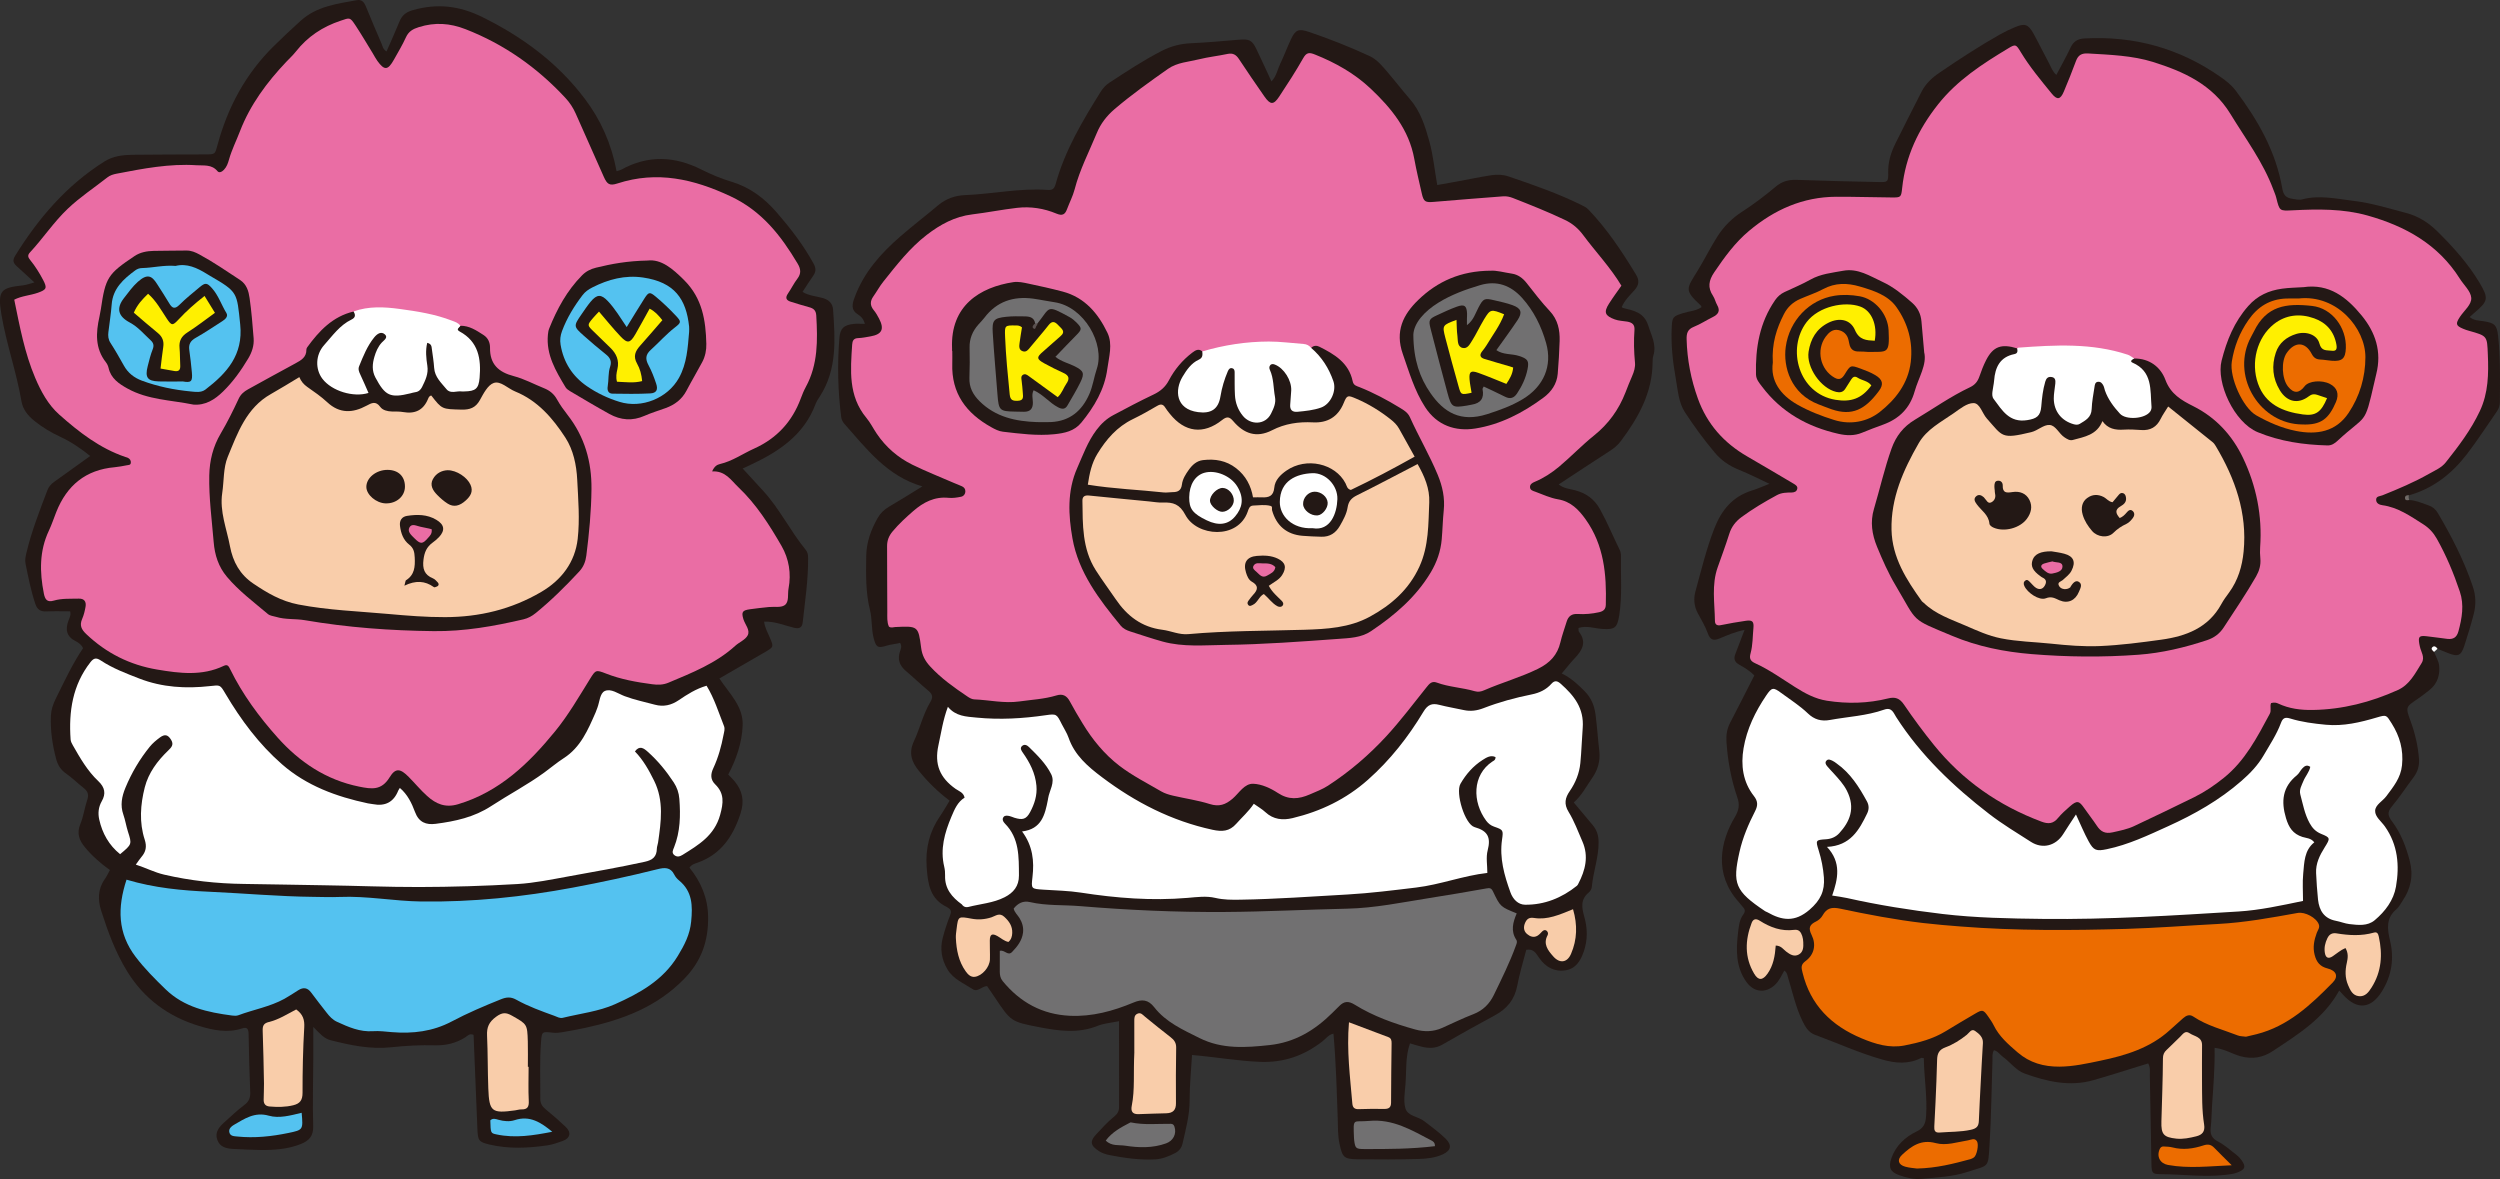 <?xml version="1.0" encoding="UTF-8"?>
<svg id="_レイヤー_2" data-name="レイヤー 2" xmlns="http://www.w3.org/2000/svg" viewBox="0 0 1076.37 507.63">
  <rect x="0" y="0" width="1076.37" height="507.63" fill="#333333" stroke="none"/>
  <defs>
    <style>
      .cls-1 {
        fill: #231815;
      }

      .cls-2 {
        fill: #ec6c00;
      }

      .cls-3 {
        fill: #f8cdaa;
      }

      .cls-4 {
        fill: #fff;
      }

      .cls-5 {
        fill: #ea6da4;
      }

      .cls-6 {
        fill: #54c2f0;
      }

      .cls-7 {
        fill: #f9cdaa;
      }

      .cls-8 {
        fill: #706a67;
      }

      .cls-9 {
        fill: #f8cca9;
      }

      .cls-10 {
        fill: #fff000;
      }

      .cls-11 {
        fill: #5b5150;
      }

      .cls-12 {
        fill: #717071;
      }
    </style>
  </defs>
  <g id="_レイヤー_1-2" data-name="レイヤー 1">
    <g>
      <path class="cls-1" d="M372.34,139.41c-.55-2.23-1.75-3.24-2.86-3.95-3.26-2.05-2.59-4.51-1.51-7.46,3.95-10.71,11.24-18.88,19.65-26.18,5.32-4.63,10.93-8.92,16.33-13.47,3.34-2.81,7.3-4.17,11.44-4.34,11.92-.47,23.7-3.1,35.69-2.24,1.91.14,2.83-.4,3.4-2.45,3.97-14.46,11.54-27.2,19.4-39.78.98-1.56,2.13-2.87,3.69-3.89,7.41-4.84,14.79-9.73,22.7-13.78,3.93-2.01,8.02-3.04,12.44-3.25,6.86-.32,13.71-.92,20.56-1.51,4.59-.39,5.75.07,7.69,4.07,2.2,4.54,4.27,9.15,6.46,13.87,2.15-2.18,2.6-5.16,3.83-7.7,1.65-3.41,2.94-7,4.56-10.42,1.92-4.08,3.28-4.71,7.7-3.21,8.89,3.01,17.61,6.45,26.12,10.4,3.41,1.58,5.64,4.48,7.99,7.21,3.18,3.71,6.15,7.6,9.36,11.28,4.55,5.22,6.56,11.57,8.36,18.02,1.7,6.09,2.3,12.39,3.46,19.04,3.02-.54,5.96-1.06,8.9-1.6,4.79-.88,9.55-1.89,14.36-2.62,2.48-.38,4.96-.33,7.48.53,10.58,3.6,21.13,7.25,31.18,12.21,1.15.57,2.25,1.07,3.16,2.01,8.06,8.42,14.44,18.05,20.46,27.95,1.53,2.52,1.43,4.46-.62,6.78-1.99,2.25-4.3,4.39-5.48,7.28.28.2.4.34.55.38,4.57,1.1,9.08,1.94,10.83,7.51,1.35,4.3,3.69,8.28,2.23,13.03-.26.85-.32,1.79-.32,2.69-.05,13.18-6.08,23.94-13.68,34.09-1.32,1.77-2.97,3.11-4.82,4.3-7.24,4.67-14.43,9.43-21.94,14.36,2.3,1.8,4.73,1.91,6.91,2.47,4.82,1.25,8.41,3.76,10.87,8.19,3.17,5.7,5.63,11.73,8.51,17.56.38.77.54,1.74.52,2.61-.15,8.5.6,17.02-.73,25.5-.85,5.39-1.89,6.28-7.43,5.88-3.34-.24-6.64-1.53-10.11-.41.06.62-.07,1.29.2,1.65,3.41,4.44,1.45,7.93-1.8,11.34-1.87,1.96-3.52,4.12-5.62,6.61,3.94,1.88,6.88,4.65,9.79,7.55,2.89,2.88,4.25,6.27,4.75,10.08.68,5.2,1.01,10.44,1.62,15.65.52,4.37-.64,8.28-3.1,11.78-2.48,3.52-4.42,7.44-7.89,10.48,2.79,3.34,5.44,6.54,8.13,9.7,1.83,2.16,2.55,4.54,2.57,7.44.03,6.6-2.36,12.78-2.93,19.26-.07.82-.64,1.79-1.28,2.32-3.71,3.03-3.05,6.61-1.92,10.61,1.4,4.94,1.45,10.01-.3,14.97-1.38,3.93-3.44,7.32-7.95,7.98-4.76.7-8.47-1.49-11.13-5.24-1.4-1.97-2.34-4.17-5.63-3.62-1.29,5.01-2.89,10.14-3.87,15.38-1.12,6.02-4.41,10.02-9.68,12.85-7.63,4.09-15.18,8.36-22.7,12.66-2.72,1.56-5.51,1.58-8.39.93-1.75-.39-3.46-.96-5.42-1.52-2.06,5.81-1.48,11.81-1.95,17.68-.27,3.42-.93,7.09-.04,10.26.96,3.42,5.46,3.47,8.1,5.54,3.12,2.46,6.4,4.74,9.22,7.54,2.81,2.79,2.39,5.09-1.19,6.74-3.33,1.54-6.99,1.91-10.57,2.01-8.69.22-17.39.25-26.08.13-5.98-.09-6.57-.79-7.85-6.72-.77-3.57-.63-7.2-.76-10.81-.43-12.11-.74-24.23-1.84-36.56-2.09.41-3.24,2.14-4.69,3.27-7.99,6.25-16.79,9.31-27.13,8.87-9.61-.42-19.02-2.09-29.07-2.95-.36,6.34-1.04,12.91-1.03,19.48,0,6.44-1.65,12.49-3.05,18.64-.44,1.94-1.54,3.25-3.22,4.12-2.74,1.42-5.61,2.56-8.72,2.71-6.54.32-12.98-.58-19.38-1.83-1.57-.31-3.2-.82-4.54-1.66-4.13-2.59-3.94-4.48-1.33-7.29,2.47-2.66,4.89-5.35,7.71-7.62,1.35-1.09,2.16-2.29,2.15-4.1-.03-12.27-.02-24.54-.02-37.01-3.33.7-6.48.91-9.26,2.03-8.34,3.35-16.7,2.18-25.06.56-12.23-2.37-12.21-2.44-19.12-12.77-1.1-1.65-2.23-3.27-3.36-4.93-2.24.04-4.06,2.71-6.09,1.38-3.88-2.55-8.44-4.3-10.98-8.58-2.53-4.26-3.26-8.82-2.02-13.58.86-3.32,1.95-6.59,3.21-9.78.59-1.5.38-2.36-.91-3.12-.16-.09-.28-.24-.44-.32-7.38-3.46-8.27-10.02-8.78-17.16-.58-8.13,1.18-15.4,5.79-22.06,1.41-2.04,2.62-4.23,4.09-6.62-5.01-3.74-9.36-8.02-13.24-12.81-3.22-3.97-4.47-7.8-2.1-12.85,2.59-5.53,3.92-11.65,7.11-16.94,1.38-2.29.57-3.5-1.19-4.96-3.21-2.65-6.19-5.56-9.38-8.24-2.8-2.36-3.78-5.11-2.52-8.61.35-.99.86-2.02,0-3.51-1.87.5-3.91.59-5.97,1.24-3.74,1.19-4.47.51-5.47-3.53-.97-3.9-.57-7.98-1.53-11.83-1.91-7.66-1.73-15.41-1.62-23.2.08-5.97,2.01-11.32,4.9-16.42,1.18-2.09,2.82-3.67,4.92-4.9,4.65-2.73,9.22-5.6,14.35-8.74-15.28-4.44-24-16.19-33.55-26.9-.69-.77-1.26-1.86-1.39-2.87-1.44-11.33-1.69-22.71-.79-34.08.34-4.26,1.97-5.65,6.18-6.11,1.42-.16,2.88-.02,4.76-.02Z"/>
      <path class="cls-1" d="M265.51,73.7c.94-.3,1.5-.39,1.96-.65,11.5-6.35,22.95-5.88,34.52-.05,4.17,2.1,8.55,3.92,13.02,5.27,7.91,2.39,14.06,7.05,19.4,13.19,5.95,6.85,11.44,13.97,15.83,21.95,1.15,2.09,1.14,3.58-.17,5.41-1.57,2.19-2.98,4.49-4.55,6.87,2.87,1.71,5.99,1.82,8.86,2.67,2.64.78,4.12,2.41,4.3,4.93.89,12.84,1.8,25.72-5.65,37.31-.68,1.06-1.43,2.13-1.87,3.3-5.01,13.44-15.88,20.58-28.11,26.28-.98.46-1.96.91-3.3,1.53,3.02,3.29,5.9,6.44,8.79,9.58,7.15,7.76,11.73,17.37,18.39,25.48.9,1.1.99,2.27,1,3.54.08,9.26-1.32,18.41-2.32,27.58-.24,2.22-1.36,2.98-3.76,2.39-4.15-1.01-8.18-2.81-12.88-2.63.36,2.62,1.5,4.63,2.41,6.72,1.78,4.13,1.8,4.16-1.94,6.35-5.46,3.19-10.94,6.32-16.41,9.48-1.06.61-2.11,1.23-3.3,1.92,4.26,6.47,10.32,11.94,10.02,20.16-.27,7.46-2.69,14.48-6.21,21.2.92.96,1.84,1.83,2.65,2.79,3.5,4.19,4.41,8.56,2.61,14.06-3.21,9.83-8.38,17.5-18.5,21.11-1.13.4-2.47.69-3.45,2.13,4.88,6.06,7.89,12.94,8.02,21.04.17,10.44-2.82,19.18-10.37,26.91-11.83,12.11-26.58,17.56-42.49,21.02-3.34.73-6.72,1.33-10.1,1.9-1.23.21-2.53.34-3.76.2-4.81-.55-4.86-.6-5.22,3.98-.64,8.14-.25,16.3-.31,24.44-.02,2.03.8,3.32,2.32,4.56,2.95,2.39,5.81,4.91,8.58,7.52,2.55,2.4,2.02,4.91-1.23,6.09-2.19.79-4.44,1.59-6.73,1.92-8.27,1.19-16.58,1.58-24.79-.36-4.67-1.1-5.03-1.79-5.23-6.68-.55-13.54-1.1-27.08-1.65-40.54-1.82-.8-2.63.47-3.6,1.08-3.96,2.48-8.29,3.53-12.9,3.41-6.35-.17-12.64.16-18.96.84-8.94.97-17.62-.87-26.22-3.07-2.72-.7-4.46-2.81-7.33-5.68,0,5.42.02,9.66,0,13.89-.04,9.6-.34,19.21-.04,28.8.13,4.26-1.76,6.29-5.27,7.7-5.67,2.26-11.6,2.66-17.59,2.59-3.8-.04-7.6-.3-11.4-.45-3.04-.12-5.93-.74-7.05-3.98-1.13-3.25.85-5.53,3.08-7.53,2.83-2.53,5.59-5.19,8.62-7.46,1.98-1.48,2.6-3.12,2.5-5.47-.33-8.32-.57-16.65-.7-24.98-.03-2.11-.54-3.23-2.76-2.49-6.36,2.13-12.72.73-18.64-1.07-13.01-3.94-23.57-11.62-30.82-23.37-5.06-8.2-8.38-17.2-11.28-26.32-1.45-4.55-1.44-9.27,1.58-13.5.83-1.15,1.41-2.48,2.2-3.9-4.05-2.93-7.71-6.11-10.82-9.91-2.47-3.02-3.52-6-1.89-9.94,1.37-3.31,1.81-7,2.97-10.41.78-2.3.18-3.73-1.62-5.13-2.57-2-4.88-4.35-7.55-6.2-2.25-1.56-3.51-3.59-4.18-6.08-1.66-6.14-2.59-12.39-2.31-18.78.11-2.6.92-4.97,2.05-7.24,3.68-7.44,7.16-14.99,11.8-21.84-.7-1.5-1.94-2.39-3.19-3.02-4.07-2.04-4.52-5.14-3.04-8.99.44-1.16,1.1-2.3.66-3.87-3.34,0-6.76-.11-10.16.04-2.5.11-3.95-.65-4.81-3.19-1.91-5.68-3.04-11.52-4.23-17.36-.33-1.59.04-3.22.42-4.83,2.19-9.17,5.64-17.91,8.95-26.7.61-1.63,1.62-2.75,2.98-3.72,5.14-3.65,10.25-7.35,15.49-11.11-3.93-3.17-8.16-6.08-12.91-8.28-3.93-1.82-7.65-4.05-11.06-6.78-2.81-2.24-5.03-4.99-5.61-8.42-2.15-12.67-6.53-24.82-8.66-37.49-1.79-10.66.07-11.45,9.32-12.51,1.52-.17,2.99-.75,4.9-1.25-2.75-2.53-5.1-4.74-7.51-6.89-1.53-1.36-2.07-2.51-.78-4.59,10.03-16.2,22.16-30.36,38.45-40.6,3.66-2.3,7.8-2.82,11.95-2.88,10.5-.15,21.01-.1,31.52-.16,4.22-.02,4.13-.08,5.2-4.04,4.37-16.2,12.05-30.54,24.05-42.41,3.86-3.82,7.81-7.54,11.85-11.17,6.89-6.18,15.5-7.21,23.99-8.78,2.26-.42,3.25.89,4.01,2.73,2.2,5.34,4.41,10.68,6.72,15.97.46,1.06.56,2.39,2.16,3.37,1.9-4.36,3.81-8.59,5.57-12.87,1.11-2.7,2.77-4.08,5.78-4.93,10.44-2.97,20-1.89,29.84,2.97,17.33,8.55,32.37,19.62,44.1,35.11,7.02,9.27,11.55,19.54,13.75,31.29Z"/>
      <path class="cls-1" d="M1037.29,215.28c2.94.14,5.57,1.37,8.29,2.29,1.78.61,3.1,1.73,4.05,3.36,5.95,10.12,11.32,20.5,15.06,31.68,1.31,3.92,1.39,7.83.38,11.73-1.17,4.52-2.54,9-3.98,13.45-1.49,4.59-2.73,5.12-7.14,3.37-1.5-.59-2.99-1.22-4.49-1.82-1.04-.15-2.03-.26-1.48,1.34.77,2.01,2.03,3.98,2.21,6.05.35,3.91-.75,7.56-4,10.19-1.69,1.36-3.39,2.72-5.19,3.93-5.33,3.59-5.36,3.56-3.04,9.87,1.88,5.12,3.06,10.37,3.52,15.81.26,3.05-.49,5.68-2.33,8.12-3.16,4.19-6.02,8.62-9.39,12.63-2.1,2.51-1.58,4.11.19,6.46,3.73,4.95,5.89,10.67,7.51,16.68,1.72,6.43.57,12.14-3.1,17.5-.82,1.19-1.47,2.61-2.54,3.51-4.59,3.82-4.02,8.47-2.8,13.54,1.86,7.71.72,15.11-3.51,21.89-4.7,7.53-10.67,8.05-16.59,1.55-.48-.53-.97-1.06-1.78-1.94-6.62,12.04-17.76,18.87-28.58,26.05-4.25,2.82-8.8,3.64-13.89,2.25-3.61-.99-6.85-3.14-11.18-3.64.13,8.54-.54,16.78-1.11,25.03-.21,3.07-.19,6.16-.56,9.21-.35,2.86.38,4.67,3.13,6.1,2.85,1.49,5.32,3.72,7.9,5.71.85.65,1.63,1.46,2.25,2.34,1.97,2.78,1.56,3.93-1.58,5.21-1.71.7-3.48.9-5.28,1.1-9.42,1.08-18.81-.27-28.21-.31-3.42-.01-3.66-.58-3.74-4.45-.24-12.67-.44-25.35-.69-38.02-.03-1.6.33-3.26-.7-5.21-4.16,1.3-8.38,2.62-12.61,3.92-3.62,1.11-7.23,2.23-10.87,3.27-10.25,2.95-20.08.65-29.69-2.81-3.78-1.36-6.21-4.92-9.43-7.24-1.25-.9-2.11-2.42-3.83-2.82-.87,1.55-.58,3-.62,4.39-.41,12.13-.52,24.27-1.26,36.38-.63,10.3-.2,8.55-9.51,11.63-6.37,2.11-13.14,2.35-19.79,3-3.27.32-6.49-.52-9.55-1.58-3.82-1.32-4.77-3.32-3.46-7.18,1.85-5.45,5.91-9.24,10.83-11.61,3.25-1.56,3.95-3.59,4.16-6.67.58-8.36-.88-16.61-.97-24.91-.5-.06-.91-.24-1.16-.11-5.49,2.78-10.93,2.33-16.75.68-9.93-2.83-19.28-7.08-28.92-10.63-2.75-1.01-4.12-3.28-5.36-5.8-2.98-6.05-4.35-12.62-6.31-19-.32-1.04-.41-2.15-1.59-2.87-1.2,2.16-2.19,4.46-4.06,6.19-3.98,3.67-8.93,3.22-12.14-1.17-4.76-6.51-4.58-13.94-3.7-21.38.31-2.63.55-5.49,2.23-7.75.96-1.29.87-2.21-.17-3.29-.63-.65-1.13-1.42-1.74-2.09-10.93-12.15-7.87-26.24-1.73-36.54,1.74-2.91,2.22-5.3,1.12-8.48-2.67-7.72-4.14-15.7-4.69-23.88-.2-3.02.2-5.69,1.59-8.35,3.5-6.71,6.9-13.47,10.39-20.32-1.88-2-4.24-3.36-6.57-4.7-1.94-1.12-2.39-2.48-1.61-4.49,1.31-3.33,2.55-6.68,3.97-10.42-4,.78-7.39,2.26-10.79,3.69-2.38,1-3.95.76-4.97-2.1-1.09-3.04-2.78-5.87-4.33-8.73-1.65-3.04-1.92-6.27-1.04-9.47,2.5-9.03,4.65-18.13,8.07-26.94,3.16-8.15,7.97-13.94,16.41-16.53,2.37-.73,4.64-1.77,7.36-2.83-4.55-2.12-8.72-4.27-13.04-6.01-4.11-1.65-7.57-3.96-10.44-7.37-4.67-5.55-8.96-11.41-12.9-17.44-2.76-4.23-3.04-9.57-3.94-14.55-1.33-7.33-2.1-14.7-1.73-22.15.21-4.31.61-4.6,4.81-5.95,2.66-.86,5.59-.92,7.98-2.56-.06-.26-.04-.51-.15-.61-7.45-6.93-6.36-7.15-1.33-15.38,2.92-4.77,5.37-9.81,8.4-14.54,2.81-4.39,6.36-7.85,10.66-10.64,5.02-3.26,9.79-6.85,14.35-10.7,2.65-2.24,5.48-3.09,8.94-2.97,11.76.44,23.53.68,35.3.94,4.04.09,4.33.03,4.24-4.12-.1-4.52,1.18-8.57,3.11-12.48,3.67-7.45,7.47-14.83,11.23-22.24,1.76-3.46,4.39-5.95,7.64-8.17,8.5-5.82,17.13-11.43,26.09-16.51,2.03-1.15,4.17-2.16,6.32-3.07,4.44-1.89,5.9-1.42,8.25,2.83,2.27,4.11,4.29,8.36,6.54,12.49.93,1.71,1.51,3.68,3.22,5.15,2.09-3.99,4.26-7.82,6.13-11.8,1.23-2.62,3.06-3.74,5.89-3.9,21.5-1.2,41.11,4.26,58.75,16.63,2.37,1.66,4.68,3.48,6.43,5.81,9.56,12.68,17.34,26.26,20.07,42.16.49,2.85,1.61,4.02,4.28,4.43,1.45.22,2.91.62,4.3.25,7.44-1.97,14.75-.24,22.08.64,7.73.93,15.16,3.25,22.66,5.21,5.12,1.34,9.55,4.09,13.39,7.88,6.86,6.77,13.26,13.88,18.22,22.18,4.02,6.74,3.75,7.94-2.38,13.06-.54.46-1.06.95-1.88,1.69,1.85,1.55,3.94,1.5,5.95,1.8,4.86.73,5.8,1.69,6.32,6.47,1.01,9.39.8,18.81.75,28.22,0,1.52-.39,2.85-1.24,4.07-4.34,6.23-8.46,12.64-13.09,18.65-6.42,8.33-14.46,14.61-24.78,17.55-.79.7-.86,1.38.08,2.02Z"/>
      <path class="cls-8" d="M1037.29,215.28c-.81.12-1.8.33-1.82-.87-.02-1.02.8-1.31,1.74-1.15-.36.69-.13,1.35.08,2.02Z"/>
      <path class="cls-4" d="M1047.98,280.68c-.64-.59-1.58-1.28-.65-2.1.79-.69,1.61-.07,2.13.76-.49.45-.99.89-1.48,1.34Z"/>
      <path class="cls-5" d="M698.09,123c-1.68,2.42-3.62,5.03-5.36,7.77-2.36,3.72-1.69,5.22,2.53,6.76,1.75.64,3.55.63,5.33.94,2.02.35,3.3,1.21,3.13,3.56-.35,4.7-.23,9.4.22,14.1.19,1.93-.4,3.91-1.22,5.77-1.03,2.31-1.94,4.68-2.86,7.04-2.88,7.4-7.31,13.57-13.58,18.59-5.22,4.18-9.86,9.08-14.99,13.38-3.17,2.65-6.68,4.95-10.56,6.56-1,.41-2.05,1.03-1.99,2.29.06,1.35,1.38,1.61,2.32,1.96,3.22,1.2,6.41,2.69,9.75,3.26,5.53.93,8.9,4.46,11.88,8.63,7.91,11.05,9.05,23.73,8.69,36.75-.05,1.88-.91,2.78-2.89,3.23-3.05.68-6.1.95-9.16.76-2.63-.16-4.09.93-4.82,3.33-.89,2.94-1.98,5.83-2.67,8.82-1.29,5.53-4.55,8.94-9.67,11.46-7.49,3.68-15.51,5.89-23.11,9.21-1.39.61-2.6.87-4.14.42-5.36-1.57-11.04-1.76-16.32-3.71-2.19-.81-3.24.56-4.44,2.06-5.67,7.06-11.11,14.34-17.23,20.99-7.48,8.12-15.87,15.32-25.18,21.36-2.44,1.58-5.15,2.58-7.8,3.74-4.76,2.08-9.07,2.47-13.77-.62-3.09-2.03-6.93-3.8-10.51-3.96-3.9-.18-6.17,4.03-9,6.44-3.01,2.57-5.78,3.56-9.8,2.29-5.14-1.63-10.56-2.37-15.83-3.61-1.74-.41-3.53-.94-5.06-1.83-6.09-3.55-12.46-6.78-18.02-11.04-6.46-4.95-11.66-11.31-15.91-18.34-1.87-3.09-3.74-6.19-5.43-9.38-1.3-2.44-3.02-3.4-5.74-2.57-5.22,1.59-10.66,1.84-16.02,2.6-6.55.92-12.98-.65-19.47-.9-1-.04-2.06-.69-2.93-1.28-5.7-3.85-11.29-7.79-15.99-12.92-2.19-2.39-3.45-4.75-3.87-8.02-1.21-9.41-1.37-9.38-11.16-8.92-.87.04-1.77.5-2.71-.19-.91-1.96-.68-4.18-.7-6.29-.11-9.42,0-18.84-.09-28.25-.03-2.52.77-4.51,2.35-6.41,2.68-3.22,5.74-6.03,8.89-8.77,4.37-3.8,9.18-6.33,15.26-5.72,1.76.18,3.62-.11,5.37-.47,1.06-.22,1.83-1.14,1.83-2.39,0-1.02-.59-1.7-1.45-2.1-1.14-.53-2.34-.96-3.5-1.46-5.96-2.59-12.03-4.98-17.86-7.84-6.24-3.07-11.42-7.56-15.35-13.37-1.52-2.25-2.73-4.74-4.46-6.81-7.85-9.44-6.83-20.52-6.11-31.57.11-1.62.61-2.69,2.55-2.76,1.8-.06,3.59-.44,5.37-.75,4.93-.87,6.02-3.12,3.66-7.65-.67-1.28-1.4-2.56-2.31-3.66-1.64-2-1.58-3.88-.13-5.92,1.46-2.06,2.67-4.32,4.24-6.29,5.75-7.2,11.39-14.53,18.77-20.2,5.79-4.44,12.05-7.89,19.51-8.79,6.45-.78,12.85-2.07,19.3-2.82,5.83-.68,11.59.21,17,2.48,2.51,1.05,3.67.42,4.53-1.88,1.07-2.87,2.53-5.64,3.3-8.59,2.19-8.46,6.22-16.17,9.52-24.18,1.69-4.11,4.31-7.47,7.68-10.35,7.31-6.23,15.13-11.79,22.97-17.31,4-2.81,8.85-3,13.37-4.13,4.02-1,8.18-1.43,12.24-2.3,2.32-.5,3.71.29,4.96,2.2,3.59,5.44,7.26,10.81,10.99,16.15,2.52,3.61,3.92,3.66,6.32.03,3.58-5.43,7.14-10.89,10.34-16.55,1.43-2.53,2.62-2.57,5.09-1.58,8.84,3.53,17.05,8.16,23.93,14.65,8.87,8.37,16.55,17.68,18.82,30.29.9,4.98,2.11,9.91,3.22,14.85.82,3.66,1.57,3.96,5.25,3.64,9.91-.88,19.83-1.58,29.74-2.38,1.49-.12,2.91.2,4.25.72,7.56,2.97,15.12,5.96,22.46,9.47,3.19,1.52,5.7,3.66,7.81,6.51,5.37,7.25,11.65,13.8,16.46,21.8Z"/>
      <path class="cls-4" d="M539.82,346.06c1.8,1.29,3.56,2.28,5,3.62,3.43,3.19,7.49,3.56,11.68,2.56,12.11-2.91,23.01-8.13,32.45-16.5,9.6-8.51,17.37-18.43,23.92-29.32,1.82-3.03,3.64-3.76,6.8-2.95,3.48.9,7.05,1.48,10.57,2.25,2.92.64,5.68.26,8.47-.82,6.73-2.61,13.68-4.5,20.76-5.92,3.27-.66,6.2-2,8.43-4.52,1.44-1.63,2.59-1.37,4.07-.06,5.73,5.08,10.12,10.51,9.46,19.04-.39,5.02-.52,10.11-1.02,15.14-.43,4.34-2.05,8.4-4.57,12.05-1.97,2.85-2.59,5.51-.49,8.92,2.45,3.97,4.07,8.45,5.95,12.75,2.79,6.36,1.28,12.35-1.75,18.17-.17.32-.33.68-.6.89-6.53,5.24-13.98,8.26-22.35,8.17-2.98-.03-5.23-2.37-6.28-5.31-2.65-7.34-4.78-14.76-3.62-22.74.6-4.12.48-4.2-3.43-5.57-1.46-.51-2.53-1.38-3.4-2.55-5.99-8.09-6.05-19.67,2.67-25.48.55-.36,1.35-.56,1.36-1.91-2.11-1.04-4,.24-5.6,1.25-4.03,2.57-7.15,6.14-9.51,10.26-2.21,3.87,1.88,17.45,6.1,18.64,5.76,1.62,7.05,4.49,5.62,10-.78,3.01-.14,6.39-.14,9.72-10.43,1.19-20.27,5.04-30.65,6.29-9.86,1.18-19.7,2.44-29.64,3-15.35.86-30.69,1.99-46.07,2.23-3.61.06-7.16.08-10.77-.77-3.86-.91-7.95-.35-11.91-.01-15.43,1.31-30.7.11-45.95-2.26-5.35-.83-10.81-.92-16.22-1.28-5.21-.35-5.22-.32-4.63-5.43.79-6.83.17-13.36-4.48-19.63,8.43-.99,9.86-7.22,11.11-13.6.03-.18.05-.36.08-.54.53-3.5,3.13-6.9,1.35-10.49-2.27-4.57-5.94-8.15-9.56-11.7-.83-.81-1.87-1.34-2.89-.55-1.17.91-.38,2.11.17,2.88,3.07,4.34,5.43,8.86,5.92,14.33.37,4.18-.86,7.87-2.72,11.35-1.69,3.15-3.28,3.49-6.78,2.42-.68-.21-1.33-.56-2.03-.71-.89-.2-1.98-.39-2.58.33-.85,1-.19,2.15.54,2.89,6.27,6.33,5.98,14.35,6.04,22.36.03,4.61-2.41,7.44-6.15,9.35-4.88,2.5-10.39,2.85-15.61,4.19-.87.22-1.8.08-2.49-.67-.12-.13-.19-.33-.33-.43-4.25-3.07-7.4-6.75-7.22-12.41.04-1.25-.07-2.55-.36-3.77-1.83-7.61.15-14.6,3.08-21.56,1.36-3.21,2.64-6.33,5.68-8.22-.48-2.27-2.43-2.77-3.84-3.76-6.87-4.83-9.19-10.61-7.44-18.71,1.18-5.43,1.97-10.96,4.09-16.64,3.41,4.11,7.79,4.2,12.39,4.65,10,.98,19.83.41,29.71-1.03,4.73-.69,4.75-.49,6.93,3.85.97,1.94,2.22,3.78,2.92,5.81,2.62,7.6,8.29,12.43,14.46,17.07,14.33,10.78,29.88,18.77,47.52,22.59,4.1.89,7.27.75,10.22-2.58,2.5-2.82,5.36-5.32,7.56-8.62Z"/>
      <path class="cls-12" d="M430.47,409.39c2.08-.59,3.45,2.37,5.27.49,2.28-2.36,4.3-4.94,4.72-8.32.27-2.19-.3-4.3-1.48-6.23-.84-1.38-2.16-2.46-2.55-4.14,1.81-2.27,4.03-3.49,7-2.8,7.1,1.65,14.4,1.14,21.59,1.74,20.72,1.72,41.5,2.66,62.32,2.52,17.55-.11,35.08-1.04,52.63-1.42,11.9-.25,23.67-2.71,35.45-4.58,8.2-1.3,16.39-2.66,24.55-4.14,1.5-.27,2.13-.17,2.85,1.33,3.16,6.62,3.23,6.59,10.2,9.42-1.58,3.72-2.7,7.51-.21,11.31.57.87.19,1.63-.13,2.52-2.64,7.32-6.11,14.27-9.49,21.26-1.87,3.87-4.69,6.71-8.86,8.31-4.55,1.74-8.93,3.92-13.39,5.9-3.81,1.7-7.72,1.77-11.67.67-9.08-2.53-17.95-5.68-25.98-10.66-2.71-1.68-4.56-1.53-6.62.53-1.02,1.02-2.06,2.03-3.09,3.05-7.51,7.43-16.06,12.62-26.9,13.8-10.34,1.12-20.48,1.85-30.22-3.01-7.11-3.55-14.46-6.8-19.49-13.26-2.64-3.39-5.35-3.54-8.96-2.03-8.74,3.66-17.81,6.14-27.38,5.69-11.87-.55-21.44-5.77-28.93-14.94-1.01-1.24-1.23-2.57-1.24-4.03,0-2.89,0-5.78,0-8.98Z"/>
      <path class="cls-7" d="M488.38,453.04c0-2.87.02-8.12-.01-13.37,0-1.3-.05-2.58,1.35-3.22,1.5-.68,2.31.53,3.27,1.3,3.66,2.95,7.27,5.97,11.02,8.82,1.58,1.2,2.42,2.48,2.39,4.51-.1,7.96-.19,15.93-.09,23.89.04,3-1.32,4.24-4.07,4.35-3.98.15-7.96.17-11.93.37-2.8.14-3.51-1.26-3.02-3.68,1.37-6.82.64-13.72,1.1-22.96Z"/>
      <path class="cls-7" d="M580.8,440.14c5.94,2.24,11.47,4.32,16.99,6.41,1.23.47,1.37,1.48,1.36,2.64-.1,8.51-.22,17.01-.23,25.52,0,2.2-1.05,2.77-3.01,2.74-3.62-.05-7.24-.06-10.86.09-1.84.08-2.65-.64-2.8-2.39-.96-11.47-2.49-22.91-1.45-35Z"/>
      <path class="cls-7" d="M434.16,405.55c-1.84-.37-3.17-1.66-4.73-2.53-2.31-1.29-3.23-.74-3.27,1.9-.05,2.71.13,5.43.05,8.14-.1,3.34-3.36,7.12-6.52,7.51-1.78.22-3-1.08-3.93-2.39-3.05-4.28-3.98-9.22-4.22-14.33-.06-1.25.15-2.53.3-3.78.69-5.64.69-5.6,6.51-4.52,2.88.53,5.71.32,8.55-.61,1.7-.55,3.36-2.16,5.47-.23,2.15,1.96,3.56,4.06,3.45,6.99-.06,1.45-.42,2.83-1.65,3.85Z"/>
      <path class="cls-12" d="M617.81,493.48c-10.19,1.24-20.28,1.26-30.37,1.24-3.72,0-3.96-.33-4.41-3.87-.05-.36-.06-.72-.08-1.08-.35-8.85-.42-6.51,6.49-7.16,10.23-.97,18.38,4,26.8,8.39.73.38,1.62.86,1.57,2.49Z"/>
      <path class="cls-9" d="M677.27,391.47c1.96,6.72,1.78,13.09-.87,19.22-1.66,3.84-4.88,4.23-7.65,1.09-2.26-2.56-4.5-5.33-2.42-9.16.37-.68.08-1.52-.51-1.95-.63-.45-1.32-.18-1.89.41-.61.65-1.23,1.35-1.98,1.8-1.65.97-3.26.3-4.5-.76-1.54-1.32-1.59-3.17-.75-4.95.75-1.57,1.73-2.28,3.83-1.94,5.71.91,10.87-1.37,16.73-3.77Z"/>
      <path class="cls-12" d="M476.08,491.06c2.73-3.64,6.5-5.66,10.31-7.64.16-.08.36-.2.51-.17,5.71,1.2,11.48.54,17.22.61.78,0,1.28.42,1.54,1.22,1.01,3.04-.48,6.06-3.58,7.19-5.78,2.09-11.77,1.92-17.64,1-2.68-.42-5.85.33-8.36-2.21Z"/>
      <path class="cls-5" d="M306.57,202.96c5.78-.32,8.15,3.8,11.35,6.83,7.71,7.33,13.35,16.21,18.58,25.29,3.18,5.53,4.23,11.86,3,18.32-.47,2.46.35,5.73-1.65,7.15-1.65,1.17-4.54.57-6.87.81-2.7.28-5.39.57-8.08.95-3.3.46-3.75,1.21-2.84,4.26.7,2.35,3.04,4.69,1.85,6.99-.98,1.9-3.6,2.9-5.33,4.47-8.34,7.59-18.61,11.62-28.78,15.9-2.31.97-4.6.99-6.92.68-6.81-.9-13.54-2.09-20-4.62-4.34-1.71-4.46-1.52-6.83,2.28-4.77,7.68-9.34,15.6-15.03,22.57-11.28,13.82-23.93,26.07-41.8,31.42-5.53,1.66-9.55-.16-13.3-3.53-2.82-2.53-5.25-5.5-7.93-8.2-3.61-3.66-5.68-4.05-8.25.15-3.5,5.73-7.73,5.09-13.12,4-14.31-2.9-25.73-10.63-35.13-21.16-7.93-8.88-15.07-18.53-20.37-29.34-.64-1.3-1.11-2.29-2.75-1.51-9.34,4.48-19.02,3.24-28.7,1.61-11.72-1.97-21.87-7.04-30.52-15.26-2.15-2.04-2.97-3.8-1.77-6.56.71-1.64,1.14-3.44,1.45-5.21.37-2.15-.5-3.58-2.89-3.51-3.61.11-7.28-.18-10.8.86-2.89.86-3.76-.56-4.26-3.05-1.83-9.24-1.98-18.3,2.17-27.08,1.23-2.61,2.12-5.37,3.19-8.05,4.55-11.41,12.65-18.16,25.12-19.25,1.8-.16,3.57-.53,5.35-.86.65-.12,1.52-.04,1.62-1.04.1-1.02-.42-1.71-1.29-2.16-.32-.16-.68-.22-1.02-.34-11.04-3.73-20.06-10.75-28.57-18.32-4.71-4.19-7.8-9.88-10.3-15.76-4.56-10.74-6.65-22.12-9.02-33.66,3.18-1.65,6.86-1.81,10.2-2.99,3.73-1.32,4.03-2.05,2.26-5.44-1.59-3.05-3.42-5.97-5.59-8.64-.91-1.12-1.28-2.02-.12-3.26,5.67-6.09,10.25-13.09,16.33-18.86,5.29-5.02,11.34-8.99,17.02-13.46,1.17-.92,2.58-1.33,3.99-1.6,11.36-2.19,22.74-4.4,34.4-3.63,3.09.21,6.52-.47,8.99,2.53.78.95,1.98.28,2.81-.59,1.18-1.23,1.73-2.8,2.16-4.34,1.17-4.21,3.14-8.08,4.69-12.13,4.43-11.52,11.62-21.17,20.02-30.04,1.37-1.45,2.85-2.8,4.08-4.36,5.06-6.44,11.52-10.72,19.29-13.3,3.95-1.31,3.96-1.66,6.41,2.05,2.59,3.92,4.96,7.99,7.42,11.99.66,1.08,1.23,2.23,1.97,3.25,3.05,4.24,4.55,4.12,7.17-.57,1.76-3.16,3.64-6.27,5.13-9.55,1.17-2.58,3.01-3.62,5.63-4.43,6.86-2.13,13.29-1.72,20.04.91,16.69,6.51,30.83,16.5,42.96,29.55,1.88,2.02,3.35,4.24,4.46,6.75,4.03,9.08,8.07,18.16,12.1,27.24,1.45,3.26,2.5,3.98,5.86,2.89,17.11-5.56,32.85-1.92,48.72,5.52,13.47,6.31,21.71,16.93,28.91,29.03,1.34,2.26,1.57,4.21-.12,6.43-1.53,2-2.64,4.32-4.07,6.4-1.32,1.92-.7,2.97,1.31,3.57,2.58.79,5.16,1.62,7.77,2.31,1.94.51,2.98,1.37,3.11,3.63.6,10.55.79,20.99-4.48,30.67-.86,1.58-1.55,3.27-2.18,4.96-3.7,10.01-10.31,17.21-20.09,21.62-4.92,2.21-9.37,5.42-14.74,6.66-1.19.28-2.38.92-3.36,3.18Z"/>
      <path class="cls-4" d="M58.47,372.26c1.13-1.54,1.71-2.47,2.41-3.28,1.94-2.23,2.39-4.5,1.43-7.46-2.43-7.45-1.87-15.11.02-22.53,1.59-6.23,5.43-11.37,10.05-15.82,1.42-1.37,2.56-2.52,1.32-4.59-1.33-2.22-2.67-2.65-4.82-1.08-1.59,1.17-3.17,2.48-4.4,4-4.34,5.36-7.82,11.25-10.47,17.64-1.57,3.8-2.32,7.55-.9,11.59.83,2.37,1.21,4.91,1.97,7.31,1.74,5.44,1.79,5.43-3.37,9.73-4.81-3.88-7.66-8.96-8.99-14.93-.6-2.71-.34-5.36,1.09-7.87,1.85-3.24,1.39-5.94-1.5-8.67-4.64-4.37-7.82-9.92-10.96-15.43-.44-.76-.89-1.63-.95-2.48-.85-12.04.82-23.43,8.55-33.3,1.43-1.82,2.51-2,4.45-.72,5.15,3.41,10.93,5.58,16.64,7.8,9.8,3.8,20.04,4.39,30.4,3.22,4.41-.5,4.31-.62,6.63,3.3,6.67,11.27,14.43,21.71,24.33,30.36,10.61,9.27,23.43,13.95,37.01,16.84.71.15,1.43.19,2.14.33q7.97,1.56,10.9-5.8c.13-.33.37-.61.71-1.17,3.31,2.8,5.12,6.57,6.52,10.35,1.66,4.48,4.78,5.63,8.89,5.1,8.42-1.09,16.53-2.82,23.93-7.66,7.55-4.93,15.59-9.14,22.9-14.47,2.78-2.02,5.41-4.27,8.29-6.12,7.32-4.69,10.46-12.22,13.74-19.69.29-.66.51-1.35.77-2.03.97-2.51,1.04-6.22,3.18-7.21,2.66-1.22,5.75,1.15,8.55,2.21,4.24,1.6,8.65,2.49,12.99,3.67,3.74,1.02,7.08.25,10.27-1.91,3.69-2.51,7.46-4.92,12.02-6.25,3.33,5.44,5.18,11.5,7.5,17.35.5,1.27.06,2.48-.18,3.73-.94,4.99-2.29,9.89-4.44,14.48-1.23,2.64-1.21,4.91.83,6.9,4.03,3.93,3.56,7.99,2.12,13.18-2.47,8.89-9.26,12.88-16.14,17.17-1.16.72-2.33,1.07-3.51.17-1.36-1.04-.62-2.27-.17-3.41,2.68-6.74,2.81-13.74,2.27-20.85-.2-2.63-1.02-4.96-2.41-7.08-3.19-4.86-6.85-9.34-11.2-13.21-1.69-1.51-3.52-2.86-5.52-.14,3.56,3.66,6,8.03,8.26,12.6,4.29,8.68,3,17.63,1.71,26.61-.13.89-.51,1.77-.53,2.66-.07,3.46-1.79,4.9-5.19,5.64-10.93,2.39-21.95,4.32-32.95,6.31-7.28,1.32-14.59,2.85-21.95,3.28-14.06.83-28.17,1.25-42.26,1.28-13.57.03-27.16-.56-40.73-.75-11.57-.16-23.14-.44-34.71-.58-11.6-.14-23.08-1.38-34.41-4.02-4.05-.94-7.68-2.86-12.16-4.31Z"/>
      <path class="cls-6" d="M54.48,378.74c12.11,3.61,23.93,4.67,35.88,5.21,14.82.67,29.61,2.03,44.46,2.19,3.8.04,7.62.2,11.41.04,11.8-.5,23.42,1.81,35.18,1.96,21.96.29,43.66-1.95,65.23-5.98,12.24-2.29,24.4-4.91,36.47-7.93,2.94-.74,5.57-.97,7.2,2.34.47.95,1.23,1.84,2.06,2.51,5.78,4.74,5.87,10.89,5.21,17.69-.55,5.64-2.86,10.05-5.74,14.79-6.42,10.58-16.58,16.12-27.07,20.81-6.96,3.11-14.93,4-22.45,5.85-1.31.32-2.43-.42-3.62-.85-5.6-2.03-11.22-4.04-16.43-6.95-2.34-1.31-4.23-1.13-6.57-.19-7.21,2.89-14.36,5.93-21.21,9.56-8.17,4.33-16.77,5.33-25.76,4.6-2.71-.22-5.44-.6-8.13-.41-5.68.4-10.59-1.79-15.52-4.05-1.86-.85-3.21-2.32-4.44-3.91-2.21-2.87-4.49-5.68-6.62-8.61-1.59-2.19-3.39-2.45-5.59-1.07-1.98,1.24-3.93,2.57-5.98,3.7-6.22,3.42-13.26,4.62-19.84,7.08-.8.3-1.81.24-2.69.12-10.48-1.38-20.59-3.52-28.64-11.31-4.56-4.41-8.99-8.85-12.86-13.92-7.83-10.27-7.89-21.22-3.95-33.26Z"/>
      <path class="cls-7" d="M227.59,459.33c0,4.88-.18,9.78.07,14.65.13,2.58-.57,3.73-3.18,3.67-.89-.02-1.78.28-2.68.41-10.08,1.41-11.18.59-11.56-9.41-.29-7.59-.19-15.21-.54-22.8-.16-3.55.79-5.79,3.84-8.05,2.68-1.98,4.3-1.99,6.94-.48,6.44,3.67,6.55,3.55,6.77,11.14.1,3.62.02,7.24.02,10.86h.32Z"/>
      <path class="cls-7" d="M127.53,434.61c2.99,2.16,3.65,4.52,3.46,7.78-.55,9.36-.74,18.76-.73,28.14,0,3.13-1.09,4.62-3.98,5.33-3.39.84-6.78.82-10.21.54-1.81-.15-2.55-1.17-2.55-2.83,0-2.35.18-4.69.14-7.04-.14-7.57-.29-15.15-.56-22.72-.07-2.07.36-3.23,2.63-3.78,4.23-1.01,7.91-3.39,11.81-5.42Z"/>
      <path class="cls-6" d="M129.88,479.11c.64,7.29.66,7.37-5.68,8.68-7.28,1.51-14.63,2.3-22.07,1.53-1.37-.14-3.1-.11-3.41-1.95-.24-1.42.87-2.41,1.94-3.03,4.63-2.67,8.98-5.72,15.05-3.99,4.53,1.29,9.31-.09,14.16-1.24Z"/>
      <path class="cls-6" d="M237.76,487.28c-8.04,1.58-15.98,2.87-24.04,1.13-2.47-.53-2.47-.55-2.61-6.04,1.08-1.1,2.39-.57,3.51-.25,2.34.66,4.8.88,6.96.16,6.59-2.19,11.4,1.06,16.19,4.99Z"/>
      <path class="cls-5" d="M977.81,302.67c-.65,1.54.28,3.09-.59,4.7-5.4,10.05-10.58,20.17-19.78,27.55-3.98,3.2-8.15,6.03-12.68,8.28-8.57,4.26-17.22,8.34-25.86,12.44-2.95,1.4-6.13,2.01-9.31,2.72-3.26.73-5.14-.31-6.81-2.85-1.69-2.56-3.62-4.96-5.36-7.49-2.29-3.33-3.17-3.51-6.33-.75-1.77,1.55-3.55,3.13-5.04,4.94-2.06,2.5-4.17,2.65-7.14,1.53-18.36-6.89-33.9-17.71-46.24-32.96-4.55-5.62-8.86-11.46-12.93-17.44-1.85-2.72-3.78-3.39-6.78-2.64-8.7,2.16-17.47,2.39-26.36,1-5.18-.81-9.56-3.24-13.82-5.93-5.65-3.57-11.1-7.5-17.2-10.26-2.3-1.04-2.37-2.42-1.86-4.28.96-3.54.86-7.18,1.21-10.78.28-2.93-.48-3.58-3.33-3.16-3.57.53-7.14,1.12-10.68,1.86-1.7.35-2.54-.31-2.56-1.81-.1-7.73-1.51-15.52,1.19-23.11,1.69-4.77,3.45-9.52,4.97-14.34.97-3.1,2.76-5.4,5.33-7.29,4.82-3.54,9.94-6.57,15.2-9.42,2.05-1.11,4.13-1.11,6.3-1.13,1.14-.01,2.21-.36,2.46-1.62.21-1.06-.69-1.64-1.44-2.09-6.68-3.96-13.36-7.92-20.09-11.81-10.05-5.81-17.29-13.89-21.27-24.94-2.97-8.26-4.6-16.67-4.84-25.43-.08-2.67.41-4.36,3.09-5.44,2.84-1.14,5.43-2.86,8.19-4.22,2.33-1.16,3.32-2.62,1.87-5.16-.71-1.24-.99-2.76-1.78-3.94-2.4-3.6-1.87-6.66.55-10.21,4.39-6.47,8.9-12.72,14.96-17.79,10.89-9.13,23.17-14.63,37.55-14.68,7.97-.03,15.94.24,23.9.3,3.95.03,4.04-.04,4.48-4.16,1.45-13.54,6.95-25.17,15.39-35.85,8.31-10.52,19.16-17.49,30.32-24.22,3.1-1.87,3.31-1.72,5.35,1.66,3.85,6.38,8.62,12.07,13.3,17.82,2.37,2.91,3.78,2.65,5.26-.9,1.81-4.34,3.59-8.69,5.2-13.1.95-2.59,2.49-3.41,5.24-3.25,9.41.56,19.08.89,27.9,3.65,13.04,4.09,25.58,9.61,33.41,22.46,6.48,10.65,14.02,20.65,18.42,32.47.44,1.18.97,2.35,1.27,3.57,1.44,5.77,1.41,5.65,7.04,5.38,10.85-.53,21.68-.74,32.32,2.26,16.31,4.6,30.36,12.41,39.68,27.19,1.72,2.74,4.68,5.35,4.91,8.2.24,2.92-3.06,5.49-4.85,8.19-1.99,3-1.81,3.83,1.33,5.15.83.35,1.69.65,2.56.89,7.93,2.22,7.77,2.22,8.1,10.15.35,8.38.25,16.56-3.45,24.42-3.81,8.12-9.17,15.14-14.68,22.09-1.81,2.29-4.63,3.45-7.13,4.87-6.44,3.66-13.26,6.54-20.12,9.29-1.13.45-2.79.31-2.71,2.02.07,1.45,1.35,2.06,2.68,2.24,6.69.91,12.02,4.68,17.52,8.16,2.54,1.61,4.43,3.64,5.88,6.21,4.11,7.27,7.3,14.94,9.95,22.83,1.93,5.74.93,11.42-.6,17.1-.71,2.63-2.25,3.54-4.74,3.26-3.05-.35-6.09-.84-9.14-1.16-3.01-.32-3.49.26-2.97,3.29.06.36.16.71.22,1.06.45,2.39,2.37,4.67.78,7.22-2.77,4.42-5.14,9.31-10.22,11.6-11.65,5.25-23.81,8.4-36.68,8.59-5.14.08-10.1-.54-14.78-2.73-.85-.4-1.68-.63-3.11-.24Z"/>
      <path class="cls-4" d="M893.81,350.69c2.05,4.39,3.54,8.06,5.43,11.51,2.2,4.02,3.33,4.36,7.88,3.41,9.27-1.93,17.75-5.97,26.29-9.85,11.4-5.17,22.18-11.26,31.68-19.57,3.74-3.27,7.06-6.74,9.53-11,2.63-4.53,5.56-8.91,7.41-13.85.74-1.97,1.55-2.75,3.98-2,4.99,1.55,10.23,2.21,15.43,2.7,7.51.71,14.72-1.01,21.85-3.12,4.25-1.25,4.11-1.17,6.45,2.56,3.49,5.55,5.12,11.32,4.44,18.01-.56,5.5-3.74,9.25-6.74,13.3-1.6,2.17-4.75,3.69-4.83,6.3-.08,2.55,2.64,4.53,4.18,6.7,5.64,7.95,6.37,16.87,4.79,25.98-1.01,5.83-4.62,10.61-9.12,14.4-3.14,2.65-7.17,2.13-10.94,1.69-1.95-.23-3.83-1.03-5.78-1.4-5.09-.96-7.2-4.43-7.72-9.14-.41-3.77-.62-7.57-.82-11.36-.22-4.18,1.55-7.71,3.7-11.14,2.47-3.95,2.48-4.15-1.52-5.79-2.36-.96-3.81-2.51-4.98-4.64-2.13-3.86-2.88-8.14-4-12.32-.56-2.1.56-3.89,1.29-5.71.85-2.13,2.53-3.88,3-6.19-1.52-1.1-2.55-.25-3.42.66-.87.91-1.39,2.19-2.35,2.96-6.21,5.02-6.87,11.19-4.68,18.48,1.21,4.02,2.97,6.75,7.06,8.07,1.65.53,3.67.45,5.12,2.33-4.35,3.45-4.31,8.66-4.78,13.56-.36,3.75-.07,7.57-.07,11.67-9.38,1.94-18.54,3.98-27.83,4.55-28,1.72-56,3.51-84.08,3.19-14.47-.17-28.98-.43-43.35-2.13-13.79-1.64-27.54-3.82-41.12-6.87-1.93-.43-3.9-.66-6.35-1.06,2.49-7.14,4.08-14.21-2.23-20.95,10.1-.49,13.86-7.28,17.3-14.41.83-1.73.85-3.44-.1-5.19-3.39-6.22-7.13-12.16-13.07-16.34-.59-.42-1.16-.89-1.82-1.17-.8-.35-1.72-.86-2.5-.07-.79.8-.36,1.69.23,2.4.92,1.11,1.94,2.14,2.91,3.21,2.06,2.28,4.15,4.52,5.58,7.31,3.91,7.65,1.19,13.5-3.22,18.34-1.47,1.61-3.41,2.49-5.75,2.64-4.44.28-4.51.42-3.15,4.75,1.2,3.82,1.96,7.68,2.26,11.68.43,5.79-1.46,9.84-6.18,13.91-6.37,5.49-11.88,4.65-18.16,1.08-.31-.18-.68-.26-.98-.46-13.05-8.72-14.06-11.91-11.03-25.47,1.39-6.23,3.88-12.02,6.76-17.66,1.22-2.39,1.19-4.24-.53-6.43-4.79-6.08-5.7-13.29-4.47-20.57,1.39-8.27,5.05-15.8,9.76-22.74,2.38-3.51,3.02-3.62,6.37-1.14,3.92,2.9,8.08,5.51,11.62,8.91,2.66,2.55,5.69,3.47,9.42,2.78,7.8-1.43,15.82-1.78,23.36-4.45,3.33-1.18,4.02,1.39,5.17,3.18,10.61,16.53,24.62,29.81,40.01,41.7,5.71,4.41,11.93,8.15,18.02,12.05,5.02,3.22,10.74,1.71,13.94-3.43,1.6-2.58,3.31-5.1,5.45-8.38Z"/>
      <path class="cls-2" d="M966.98,446.35c-1.3-.19-2.45-.14-3.44-.52-6.48-2.53-13.33-4.2-19.21-8.15-1.66-1.12-3.09-.43-4.4.71-1.91,1.67-3.8,3.35-5.67,5.07-8.48,7.76-19,10.93-29.88,13.21-5.83,1.22-11.66,2.53-17.68,2.57-6.75.04-12.79-1.62-18.04-6.15-4-3.45-7.94-6.84-10.31-11.7-.63-1.29-1.48-2.49-2.31-3.68-2.12-3.04-2.51-3.13-5.67-1.27-4.21,2.48-8.43,4.94-12.59,7.5-5.5,3.38-11.61,4.98-17.83,6.19-6.5,1.26-12.51-.6-18.44-3.08-12.96-5.43-22.03-14.25-25.43-28.28-.5-2.05-.91-3.37,1.3-5,3.78-2.78,4.64-7.12,2.61-11.2-1.57-3.16-.81-4.51,1.96-5.86,1.09-.53,2.16-1.51,2.75-2.56,1.76-3.15,3.87-3.72,7.54-2.94,11.83,2.51,23.73,4.78,35.76,6.19,5.39.63,10.8,1.08,16.21,1.5,23.69,1.85,47.42,1.71,71.13,1.03,13.2-.38,26.38-1.43,39.58-2.12,11.56-.6,22.97-2.7,34.35-4.75,3.18-.57,8.1,2.09,9.11,5,.48,1.37-.47,2.41-.89,3.55-1.14,3.1-1.81,6.12-.93,9.53.82,3.18,2.35,5.01,5.58,5.83,3.83.97,4.75,3.46,2.19,6.07-9.43,9.6-19.19,18.8-32.82,22.24-1.57.4-3.15.75-4.55,1.08Z"/>
      <path class="cls-7" d="M852.84,465.28c-.29,5.77-.62,11.55-.85,17.32-.09,2.32-.94,3.27-3.41,3.82-4.48.99-8.97.82-13.46,1.19-2.13.18-2.4-.99-2.31-2.64.19-3.43.37-6.86.52-10.28.26-6.14.56-12.27.69-18.41.06-2.63.82-4.32,3.51-5.32,3.38-1.25,6.46-3.17,9.3-5.46,1.02-.82,1.95-2.76,3.53-1.64,1.7,1.2,3.52,2.65,3.38,5.2-.17,2.89-.34,5.77-.5,8.66-.14,2.53-.27,5.05-.4,7.58Z"/>
      <path class="cls-7" d="M948.07,465.22c.06,6.33-.1,12.68.91,18.95.49,3.04-.84,4.44-3.4,5.07-2.81.69-5.66,1.3-8.58.99-5.49-.59-6.57-1.86-6.41-7.41.25-9.02.6-18.04.66-27.06.01-1.68.47-2.69,1.57-3.72,1.98-1.86,3.88-3.79,5.84-5.67,1.12-1.07,2.12-2.86,4.03-1.54,2.06,1.42,5.45,1.5,5.4,5.2-.06,5.06-.02,10.13-.02,15.19Z"/>
      <path class="cls-7" d="M1009.82,408.17c-2.12.92-3.7,2.35-5.46,3.53-1.88,1.27-3.05.71-3.4-1.46-.36-2.2.11-4.28,1.09-6.3.84-1.73,2.1-2.38,3.94-2.08,5.38.89,10.75,1.2,16.09-.33,1.44-.41,1.84.54,2.1,1.71,1.7,7.7,1.23,15.08-3.1,21.92-1.28,2.03-2.75,4.03-5.47,3.74-2.69-.29-3.7-2.53-4.65-4.76-1.35-3.15-1.29-6.37-.55-9.57.5-2.17.72-4.2-.58-6.4Z"/>
      <path class="cls-3" d="M764.54,407.11c-.32,4.52-1.05,8.6-3.54,12.11-2.08,2.94-3.95,3.05-5.76-.01-4.17-7.04-3.93-14.43-1.07-21.87.68-1.76,1.9-1.93,3.45-.95,4.53,2.88,9.37,4.69,14.86,3.96,2.11-.28,2.93,1.02,3.47,2.65.28.85.41,1.76.44,2.66.09,2.02.1,4.18-1.92,5.3-2.04,1.13-3.82-.04-5.45-1.28-1.25-.95-2.11-2.5-4.49-2.58Z"/>
      <path class="cls-2" d="M825.37,503.11c-1.18-.18-3.2-.27-5.09-.8-3.03-.85-3.61-3-1.33-5.13,4.03-3.76,8.19-6.73,14.46-5.02,4.53,1.23,9.28-.45,13.89-1.18,1.33-.21,2.85-1.24,3.88.41.9,1.45-.1,6.14-1.33,6.95-.45.29-.94.58-1.45.72-7.3,1.98-14.62,3.87-23.04,4.05Z"/>
      <path class="cls-2" d="M960.88,501.7c-9.56.39-18.5,1.5-27.45-.13-3.43-.63-5.04-3.63-3.54-6.89.33-.72.89-1.12,1.67-1.07,1.26.09,2.56.08,3.76.4,4.54,1.2,9.02.57,13.3-.84,2.1-.69,3.36-.39,4.76,1.05,2.35,2.42,4.78,4.78,7.5,7.49Z"/>
      <path class="cls-1" d="M564.52,149.79c1.02-1.1,2.37-1.08,3.49-.53,6.53,3.26,12.73,6.94,14.38,14.88.39,1.86,1.72,2.05,3.02,2.57,6.05,2.42,11.79,5.47,17.33,8.87,1.68,1.03,3.39,2.03,4.28,4.01,3.78,8.4,8.47,16.35,12,24.87,2.05,4.95,3.13,9.94,2.58,15.31-.43,4.14-.5,8.31-.87,12.45-.45,5.11-2.07,9.78-4.74,14.25-6.4,10.69-15.55,18.46-25.69,25.27-4.25,2.86-9.31,2.98-14.08,3.33-16.2,1.18-32.43,2.39-48.66,2.59-8.95.11-18.11,1.01-26.97-1.43-4.69-1.29-9.3-2.89-13.94-4.35-1.57-.5-3.08-1.22-4.13-2.5-9.24-11.23-18.17-22.93-20.76-37.5-1.77-9.98-2.37-20.42,2.04-30.39,2.49-5.62,4.53-11.37,8.28-16.36,2.01-2.68,4.35-4.85,7.24-6.39,5.73-3.05,11.47-6.1,17.34-8.88,2.92-1.38,5.1-3.24,6.59-6.08,2.48-4.71,5.82-8.7,10.07-11.94,1.41-1.07,2.7-1.87,4.34-.55,1.68,2.94-.72,4.3-2.36,5.84-2.96,2.79-5.39,5.88-6.19,9.98-.85,4.31.8,7.07,4.89,8.34,5.1,1.59,7.89.45,9.62-4.08.97-2.54,1.24-5.31,2.28-7.82.97-2.34,1.04-6.33,4.56-5.64,3.28.64,2.36,4.38,2.56,6.99.11,1.44,0,2.9.09,4.34.11,2.01.56,3.95,1.37,5.78,1.45,3.28,3.81,5.52,7.58,4.83,3.52-.64,4.86-3.59,5.32-6.78.53-3.65-.84-7.16-1.17-10.76-.19-2.09-1.38-4.65,1.11-5.88,2.5-1.23,4.43.76,6.14,2.37,2.69,2.53,3.4,5.81,3.5,9.39.21,7.25.58,7.62,5.55,7.01,7.8-.96,11.47-4.62,10.01-10.36-1.03-4.06-2.82-7.8-5.89-10.85-1.09-1.09-3.5-1.81-2.12-4.24Z"/>
      <path class="cls-4" d="M564.52,149.79c4.55,3.88,7.62,8.73,9.57,14.35,1.44,4.17-1.18,9.89-5.35,11.35-3.25,1.14-6.67,1.48-10.08,1.8-2.31.22-3.37-.82-3.16-3.16.18-1.98.32-3.96.43-5.95.24-4.35-3.11-9.69-7.04-11.21-.64-.25-1.4-.4-1.97.24-.55.62-.48,1.38-.18,2.03,1.7,3.71,1.48,7.77,2.2,11.66.49,2.64-.52,4.8-1.68,7.15-2.47,5.02-8.82,5.05-12.14,1-2.17-2.65-3.24-5.63-3.42-8.93-.18-3.24-.1-6.5-.13-9.75,0-.75-.1-1.49-.89-1.77-1.1-.39-1.66.36-2.03,1.21-1.49,3.49-2.58,7.1-3.19,10.86-.91,5.6-4.13,7.51-9.67,6.77-9.7-1.29-10.06-9.56-6.66-15.22,1.74-2.9,3.74-5.87,7-7.36,1.81-.83,1.62-2.12,1.53-3.56,9.34-2.76,18.9-4.23,28.61-4.25,5-.01,10,.69,15,1.05,1.34.1,2.4.65,3.23,1.69Z"/>
      <path class="cls-1" d="M409.91,151.08c0-.36.01-.73,0-1.09-.79-18.45,12.05-26.34,26.43-28.52,2.07-.31,4.33.19,6.43.64,4.95,1.04,9.89,2.14,14.77,3.43,9.5,2.52,15.26,9.4,19.27,17.75,2.36,4.92.63,10.4-.05,15.51-1.17,8.84-5.6,16.32-11.19,23.15-3.03,3.71-7.27,4.55-11.61,5-7.43.77-14.8-.23-22.17-1.08-1.77-.2-3.41-1.06-5.01-1.95-10.77-5.99-17.21-14.57-16.78-27.4.06-1.81,0-3.62,0-5.43-.04,0-.07,0-.11,0Z"/>
      <path class="cls-1" d="M641.72,116.56c2.55-.22,5.89.75,9.27,1.26,2.55.39,4.59,1.88,6.24,3.97,3.25,4.11,6.42,8.31,10,12.11,3.52,3.75,4.4,8.15,4.27,12.93-.13,4.69-.45,9.38-.82,14.06-.36,4.44-2.77,7.83-6.22,10.37-8.81,6.52-18.56,11.55-29.31,13.24-8.47,1.33-16.44-1.26-21.59-9.25-4.56-7.07-6.83-14.98-9.58-22.83-3.45-9.82.14-16.97,6.64-23.27,8.31-8.06,18.39-12.52,31.1-12.6Z"/>
      <path class="cls-1" d="M198.23,140.26c3.85-.06,6.86,2,9.9,3.94,2.01,1.28,2.88,3.28,2.85,5.55-.1,7.06,3.65,10.49,10.22,12.19,4.49,1.17,8.69,3.47,13.04,5.21,2.44.98,4.28,2.46,5.59,4.84,1.3,2.36,2.92,4.57,4.58,6.71,7.3,9.38,10.37,20.07,10.25,31.85-.09,9.61-1.01,19.14-2.22,28.66-.33,2.6-1.22,4.85-3.01,6.8-5.91,6.38-12.07,12.49-18.83,17.98-1.57,1.27-3.2,2.18-5.23,2.66-12.7,2.98-25.51,5.23-38.59,5.08-18.63-.21-37.17-1.55-55.55-4.71-4.09-.7-8.32-.18-12.37-1.43-1.2-.37-2.57-.42-3.54-1.24-6.07-5.13-12.48-9.9-17.63-16.03-3.61-4.29-5.23-9.32-5.69-14.93-.79-9.55-2.09-19.06-1.9-28.67.13-6.44,1.61-12.44,4.93-18.07,2.84-4.82,5.34-9.85,7.7-14.92.92-1.98,2.29-3.13,4.05-4.1,6.81-3.74,13.6-7.52,20.44-11.2,2.46-1.33,4.76-2.63,4.7-5.91,0-.34.15-.73.36-1.01,5.14-7.08,10.98-13.27,19.96-15.39,2.99,2.45.16,3.79-1.2,4.99-3,2.63-5.91,5.34-8.59,8.28-3.52,3.88-5.22,8.34-3.14,13.46,1.59,3.91,9.64,7.97,14.25,7.68,2.48-.16,2.83-1.47,1.84-3.23-4.4-7.84-.18-13.82,4.12-19.79.85-1.18,1.88-2.24,3.37-2.61,1.27-.31,2.56-.31,3.49.82.81.99.5,2.09-.06,3.04-1.47,2.5-2.87,4.99-3.71,7.81-1.58,5.28.82,9.19,4.21,12.68,3.13,3.22,6.78,1.5,10.19.48,4.44-1.33,5.32-5.07,5.47-9.03.12-3.07-.34-6.15.09-9.21.15-1.08.42-2.41,1.62-2.57,1.44-.19,2.29.99,2.62,2.28.78,2.98,1.09,6.05,1.72,9.06,1.38,6.54,5.32,9.51,11.39,9.04,3.33-.25,4.88-1.92,5.15-5.1.56-6.63-.64-12.58-6-17.2-1.29-1.11-4.54-2.46-.84-4.71Z"/>
      <path class="cls-4" d="M198.23,140.26c-.42.78-2.09,1.51-.34,2.45,8.15,4.4,9.31,11.85,8.6,19.98-.41,4.72-1.78,5.74-6.53,5.84-.36,0-.73.06-1.08.01-2.23-.34-4.88,1.18-6.64-.97-2.25-2.75-5.06-5.22-5.32-9.2-.18-2.7-.62-5.39-.98-8.07-.14-1.04-.08-2.23-2-2.69-.8,3.31-.45,6.65.05,9.84.55,3.53-.88,6.33-2.3,9.23-.57,1.16-1.5,2-2.9,2.18-.71.09-1.4.33-2.11.5-8.68,2.14-10.84,1.06-15.03-6.79-1.61-3.02-1.31-5.97-.46-8.91.64-2.21,1.55-4.41,3.21-6.2.88-.95,2.81-2.11,1.34-3.46-1.66-1.53-3.43-.2-4.62,1.26-2.99,3.69-4.73,8.07-6.5,12.42-.52,1.27-.04,2.43.53,3.62,1.23,2.6,2.35,5.25,3.51,7.88-6.47,2.05-15.85-.82-19.85-6.1-3.1-4.09-3.05-10.26.76-14.52,3.57-3.99,6.72-8.55,11.77-10.98,1.77-.85,1.78-2.02.88-3.48,6.49-2.35,13.27-1.97,19.8-1.09,7.62,1.03,15.31,2.23,22.59,5.06,1.36.53,2.74.91,3.6,2.2Z"/>
      <path class="cls-1" d="M278.79,112.18c5.81-.72,10.75,3.38,15.88,8.55,7.74,7.8,9.19,17.23,9.44,27.3.07,2.71-.47,5.43-1.76,7.86-2.21,4.14-4.62,8.18-6.8,12.34-1.97,3.74-5.05,6.04-8.91,7.45-3.05,1.11-6.18,2.04-9.14,3.35-5.22,2.32-10.25,1.89-15.1-.78-5.69-3.14-11.27-6.48-16.87-9.78-.76-.45-1.6-1.02-2.04-1.75-4.18-6.98-8.42-13.97-7.59-22.63.09-.89.22-1.81.55-2.63,3.38-8.45,7.67-16.35,14.14-22.9,1.69-1.71,3.62-2.72,6.04-3.31,6.69-1.63,13.4-2.9,22.16-3.07Z"/>
      <path class="cls-1" d="M83.07,174.16c-9.47-1.93-19.39-1.99-28.17-6.87-3.72-2.07-7.12-4.33-8.15-8.86-.19-.86-.6-1.75-1.14-2.44-4.72-6-4.34-12.7-2.8-19.59.24-1.06.44-2.12.6-3.19,2.01-13.72,2.97-15.23,14.52-22.96,2.5-1.67,5.34-2.16,8.24-2.23,4.7-.12,9.4-.06,14.09-.15,2.09-.04,3.87.76,5.63,1.71,6.04,3.27,11.68,7.17,17.42,10.93,2.94,1.93,3.74,4.89,4.16,7.86.82,5.72,1.27,11.5,1.73,17.27.25,3.15-.73,6.05-2.35,8.75-3.07,5.14-6.56,10.03-10.83,14.19-3.48,3.39-7.59,6.12-12.97,5.6Z"/>
      <path class="cls-1" d="M918.88,154.35c6.59-.04,11.38,3.69,13.42,9.17,2.31,6.21,6.94,8.82,12.08,11.4,9.75,4.89,16.75,12.59,21.34,22.23,5.76,12.08,8.35,24.96,7.38,38.43-.12,1.62-.06,3.26.09,4.88.26,2.82-.45,5.29-1.85,7.75-4.32,7.53-9.21,14.69-13.94,21.96-1.76,2.7-4.16,4.45-7.18,5.45-9.62,3.18-19.37,5.53-29.55,6.28-15.35,1.13-30.7.98-45.99-.28-11.67-.96-23.14-3.23-34.12-7.83-18.34-7.69-14.67-5.35-24.42-21.74-3.15-5.3-5.61-10.89-7.96-16.58-2.23-5.4-3.02-10.76-1.35-16.37,2.56-8.65,4.54-17.46,7.57-25.97,1.89-5.3,5.06-9.43,9.98-12.37,7.9-4.73,15.44-10.08,23.79-14.03,2.15-1.02,3.31-2.48,4.05-4.61.83-2.38,1.72-4.77,2.87-7.01,3.04-5.95,6.57-7.23,13.42-5.12,1.68,2.73-.75,3.4-2.28,4.4-8.47,5.55-9.17,16.45-1.46,22.87,2.98,2.48,6.39,2.32,9.78,1.43,3.22-.84,2.8-3.79,3.18-6.24.42-2.67.5-5.43,1.68-7.94.91-1.91,2.16-3.57,4.56-2.92,2.24.6,2.24,2.65,2.08,4.47-.22,2.52-.71,5,.03,7.54,1.13,3.89,4.75,7.31,7.98,7.05,4.6-.38,4.84-4.22,5.55-7.55.41-1.94.15-4,.76-5.91.5-1.58,1.16-3.21,3.12-3.32,1.63-.1,2.64,1.09,3.35,2.39,1.56,2.86,3.06,5.74,4.88,8.46,2.51,3.77,5.73,4.72,9.85,3.05,4.09-1.66,3.38-5.14,2.99-8.34-.56-4.55-1.46-8.94-5.9-11.64-1.44-.88-3.02-2.48.21-3.42Z"/>
      <path class="cls-4" d="M918.88,154.35c-.87.36-2.01,1.23-.77,1.77,8.78,3.8,7.62,11.77,8.22,19.01.06.66-.16,1.48-.54,2.03-2.17,3.19-10.43,3.83-13.06.95-2.69-2.94-5.09-6.12-6.44-9.95-.24-.68-.33-1.43-.65-2.07-.49-1-1.18-1.89-2.47-1.69-1.13.18-1.24,1.27-1.37,2.08-.5,3.21-1.12,6.43-1.24,9.67-.13,3.57-2.67,4.86-5.13,6.35-.81.49-1.72.4-2.62.15-5.24-1.47-8.51-5.55-8.56-11.05-.02-2.15.47-4.3.66-6.46.11-1.3.09-2.6-1.68-2.83-1.59-.21-2.25.68-2.66,2.06-1.03,3.49-1.41,7.08-1.71,10.69-.34,4.12-2.07,5.2-6.04,5.83-7.74,1.24-10.8-4.26-14.45-9.11-.71-.94-.64-2.07-.53-3.13.17-1.61.6-3.2.72-4.81.44-5.71,2.51-10.13,8.72-11.38,1.54-.31,1.39-1.35,1.23-2.46.15-.11.29-.3.44-.31,15.87-1.17,31.72-2.09,47.18,3.04.99.33,1.84,1.08,2.76,1.64Z"/>
      <path class="cls-1" d="M828.44,151.61c1.32,5.35-2.4,10.9-4.1,16.92-2.04,7.25-6.65,11.77-13.55,14.29-3.05,1.11-6.1,2.24-9.09,3.49-3.35,1.4-6.78,1.24-10.14.48-13.29-3-24.6-9.28-32.94-20.36-1.21-1.6-2.52-3.05-2.58-5.22-.29-11.44,1.55-22.31,8.22-31.97,1.08-1.56,2.37-2.69,4.04-3.48,3.75-1.78,7.61-3.36,11.22-5.39,4.4-2.47,9.25-2.9,14.02-3.79,6.4-1.2,11.58,2.31,16.88,4.74,4.74,2.18,8.87,5.55,12.83,9.03,2.45,2.16,3.74,4.8,4.03,8.01.35,3.97.7,7.93,1.17,13.25Z"/>
      <path class="cls-1" d="M991.68,123.65c11.14-1.63,18.63,4.29,25.1,12.16,6.06,7.38,8.73,15.68,6.32,25.22-.31,1.22-.57,2.46-.86,3.69-4.32,18.92-3.22,13.36-15.83,25.07-1.18,1.1-2.53,2.04-4.31,1.99-10.33-.27-20.34-1.7-30.05-5.7-10.19-4.21-17.97-21.31-15.55-30.79,2.24-8.78,5.42-16.66,11.47-23.52,3.99-4.53,8.86-6.67,14.53-7.47,3.03-.43,6.12-.45,9.18-.66Z"/>
      <path class="cls-7" d="M610.34,199.8c2.98,5.26,5.27,10.56,5.02,16.49-.4,9.35-.17,18.78-4.22,27.64-4.5,9.85-12.04,16.5-21.31,21.56-8.88,4.84-18.63,5.36-28.39,5.66-16.63.51-33.28.38-49.86,1.88-3.91.35-7.41-1.41-11.13-1.88-8.92-1.13-15.17-5.92-20.09-13.16-2.84-4.18-5.88-8.22-8.6-12.51-5.87-9.25-5.59-19.6-5.73-29.9-.03-1.83,1.01-2.41,2.82-2.23,8.63.89,17.27,1.7,25.9,2.54,1.98.19,3.97.57,5.94.49,4.38-.18,7.22.66,9.68,5.35,4.87,9.26,22.53,10.75,26.82-1.43.39-1.11.73-2.58,2.35-2.63,2.51-.08,5.05-.52,7.53.16.92.25.43,1.23.61,1.88,1.87,6.66,6.32,10.42,13.11,10.98,2.7.22,5.41.33,8.12.4,3.62.11,6.2-1.6,7.97-4.69,1.44-2.52,2.89-5.12,3.33-7.96.41-2.65,1.66-4,3.98-5.16,8.71-4.33,17.31-8.9,26.14-13.48Z"/>
      <path class="cls-7" d="M609.06,196.62c-9.19,5.14-18.26,9.95-27.45,14.32-1.65-.38-1.77-1.83-2.31-2.87-4.4-8.49-16.86-11.43-25.48-5.42-2.59,1.81-4.89,4.1-5.18,7.32-.34,3.73-2.46,4.31-5.46,4.16-1.08-.05-2.16,0-3.7,0-.85-4.95-3.08-9.28-7.24-12.52-4.29-3.35-9.13-4.13-14.31-3.51-2.69.32-4.57,2.05-6.08,4.16-1.37,1.92-2.69,3.97-2.97,6.33-.31,2.58-1.74,3.31-4.02,3.3-1.26,0-2.55.27-3.79.14-10.77-1.18-21.63-1.55-32.71-3.35.71-4.75,1.64-9.22,4.1-13.26,3.83-6.28,8.49-11.67,15.28-14.96,3.57-1.73,7.05-3.69,10.47-5.7,1.62-.96,2.61-.73,3.55.82.56.93,1.27,1.76,1.94,2.61,6.37,7.97,14.45,9.04,22.46,2.66,2.16-1.72,3.23-1.37,4.81.48,4.57,5.36,9.97,7.38,16.72,3.91,5.52-2.84,11.39-3.71,17.63-3.39,6.13.32,10.73-2.28,13.21-8.33,1.43-3.49,1.76-3.42,5.35-1.89,5.36,2.27,10.27,5.31,14.84,8.91,1.42,1.12,2.73,2.37,3.63,3.99,2.17,3.94,4.37,7.86,6.73,12.1Z"/>
      <path class="cls-4" d="M565.19,227.42c-8.95.45-14.22-5.4-14.17-11.3.07-9.28,7.3-12.11,13.97-12.39,5.85-.24,11.01,5.32,10.82,11.18-.2,6.16-3,13.8-10.62,12.51Z"/>
      <path class="cls-4" d="M512.01,214.14c.05-5.48,2.56-9.51,6.62-10.61,4.83-1.32,11.28,1.36,14.05,5.87,3.22,5.24,2.08,9.4-.88,12.92-3.07,3.66-7.24,4.13-12.24,1.71-6.04-2.92-7.59-4.95-7.55-9.89Z"/>
      <path class="cls-12" d="M446.54,181.74c-9.21-.32-17.9-2.15-24.8-9.01-2.85-2.84-4.52-5.97-4.36-10.09.17-4.34.16-8.69.07-13.03-.08-3.85,1.3-7.06,3.79-9.88.84-.95,1.76-1.84,2.52-2.84,5.32-7.08,12.51-9.45,21.05-8.31,3.04.41,6.04,1.09,9.07,1.52,12.88,1.84,21.95,17.96,18.34,28.71-1.2,3.56-1.68,7.39-3.22,10.88-3.16,7.21-8.39,11.62-16.49,12.03-1.98.1-3.98.01-5.97.01Z"/>
      <path class="cls-12" d="M608.51,144.15c.21-5.06,4.74-10.08,10.76-13.82,5.54-3.44,11.68-5.68,17.95-7.55,7.3-2.18,13.3.15,18.1,5.47,5.03,5.58,8.34,12.28,10.37,19.51,2.74,9.74-1,18.59-10.02,24.06-4.81,2.92-10.15,4.83-15.43,6.51-11.33,3.61-18.61-.75-24.39-9.13-4.47-6.48-7.25-14.16-7.34-25.04Z"/>
      <path class="cls-7" d="M128.87,162.35c.77,1.86,1.88,3.15,3.41,4.23,2.96,2.08,5.98,4.14,8.61,6.6,5.35,4.98,11.01,4.68,16.92,1.49,2.21-1.19,3.96-2.16,5.92.53,1.03,1.41,3.02,1.9,4.89,1.97,1.63.06,3.29-.06,4.88.23,5.13.92,8.78-.73,10.8-5.68.24-.58.56-1.33,1.41-1.41,4.62,5.97,4.62,5.83,12.94,6.05,3.6.1,6.1-.75,7.96-4.1,1.55-2.8,3.42-6.51,5.98-7.38,2.96-1,6.08,2.4,9.22,3.67,9.69,3.94,16.21,11.54,21.63,19.9,3.41,5.26,4.76,11.75,5.08,18.1.43,8.49,1.15,17.11.2,25.5-1.14,9.96-6.89,17.64-15.7,22.81-12.8,7.5-26.58,10.82-41.41,10.85-8.17.02-16.24-.63-24.35-1.36-12.95-1.17-25.94-1.61-38.79-4.08-7.41-1.42-13.43-4.97-19.43-9.02-5.76-3.89-8.77-9.37-10.03-16.07-1.42-7.6-4.52-14.94-3.33-22.94.78-5.19.43-10.81,2.36-15.5,4.23-10.24,7.97-21.12,18.62-27.1,4.09-2.3,8.06-4.79,12.19-7.26Z"/>
      <path class="cls-6" d="M296.71,142.79c-.59,6.83-.94,13.72-4.39,19.92-4.88,8.76-16.02,13.27-25.6,10.31-5.03-1.55-9.81-3.82-14.09-6.79-6.18-4.27-10.03-10.28-11.27-17.82-.33-2.01-.11-3.91.61-5.84,2.1-5.65,5.2-10.71,8.83-15.48,1.12-1.48,2.55-2.48,4.2-3.32,6.9-3.52,14.11-5.42,21.9-4.28,13.52,1.98,18.55,9.24,19.8,21.13.08.72,0,1.45,0,2.17Z"/>
      <path class="cls-6" d="M75.64,114.48c4.78-1.18,9.17.81,13.4,3.44.46.29.92.57,1.39.84,12.04,7,11.54,7.05,12.99,20.96,1.36,13.08-5.75,20.94-14.96,27.99-1.88,1.44-4.24,1.03-6.33.83-7.2-.69-14.26-2.13-21.07-4.66-3.34-1.25-5.95-3.3-7.71-6.45-1.85-3.31-3.73-6.62-5.79-9.81-.97-1.51-1.09-3.01-.89-4.65.47-3.95,1.12-7.89,1.41-11.85.51-6.91,5.03-10.93,10.08-14.66.92-.69,1.89-1.03,3.01-1.05,4.71-.1,9.33-1.35,14.47-.92Z"/>
      <path class="cls-7" d="M933.5,175.02c6.5,5.21,12.85,10.28,19.17,15.38.55.44.97,1.08,1.34,1.69,8.31,13.97,13.59,28.76,11.98,45.35-.62,6.39-2.4,12.4-6.26,17.67-1.18,1.6-2.38,3.22-3.32,4.96-5.59,10.25-15.18,13.86-25.86,15.34-8.77,1.22-17.58,2.37-26.41,2.75-7.01.31-14.11-.3-21.11-1.04-7.18-.75-14.41-.86-21.55-2.29-5.41-1.08-10.3-3.34-15.23-5.47-6.25-2.71-12.89-4.88-17.97-9.79-.26-.25-.62-.42-.82-.7-6.66-9.27-12.8-18.82-13.07-30.75-.31-13.7,5.06-25.74,11.7-37.29,3.47-6.03,9.66-9.13,15.11-12.95,2.64-1.85,5.69-4.37,8.52-4.33,2.76.04,3.7,4.41,5.73,6.67,6.93,7.74,6.09,8.98,19.11,5.84,2.84-.69,5.28-3.25,7.87-3.09,2.72.17,4.05,3.83,6.52,5.39,1.12.71,2.19,1.43,3.5,1.07,4.99-1.36,10.36-2.14,12.74-8.12,2.34,3.32,5.54,3.9,9.17,3.67,2.52-.16,5.07,0,7.6.17,3.89.26,6.59-1.29,8.31-4.8.86-1.75,2.02-3.35,3.23-5.33Z"/>
      <path class="cls-2" d="M763.29,156.13c-.51-8.25,1.6-14.69,4.78-20.9,1.56-3.06,3.91-5.17,6.99-6.52,3.31-1.45,6.79-2.58,9.96-4.27,5.15-2.76,10.35-2.66,15.72-1.08,5.97,1.75,12.15,3.74,15.79,8.9,4.87,6.89,7.17,14.86,6.15,23.55-1.1,9.31-6.61,16.27-13.35,21.57-5.31,4.17-12.47,5.67-19.58,3.46-5.53-1.72-10.97-3.83-15.97-6.68-7.28-4.15-11.59-10.29-10.49-18.03Z"/>
      <path class="cls-2" d="M989.71,128.51c16.4-1.82,28.74,12.79,28.71,25.29-.02,8.66-2.45,16.85-7.27,24.03-5.44,8.11-13.65,9.48-22.59,7.72-6.07-1.2-11.74-3.67-17.1-6.7-5.85-3.31-11.63-16.4-10.56-23.13,1.03-6.53,3.34-12.45,7.16-17.93,4.03-5.78,9.23-8.98,16.23-9.26,1.81-.07,3.62-.01,5.43-.01Z"/>
      <path class="cls-1" d="M546.28,252.23c1.51,2.83,3.64,4.52,5.52,6.42.57.57.94,1.28.56,1.9-.54.89-1.56.89-2.4.44-2.27-1.22-3.68-3.43-5.81-5.24-2.09.99-2.65,3.72-4.79,4.69-.64.29-1.3.76-1.92.04-.57-.66-.32-1.33.15-1.94.66-.86,1.29-1.76,2.03-2.54,1.98-2.09,2.32-3.88-.57-5.51-1.49-.84-2.1-2.44-2.59-4.01-1.29-4.19.33-6.77,4.67-7.14,3.07-.26,6.16-.21,9.03,1.18,3.33,1.61,3.88,3.85,1.87,7.05-1.32,2.09-3.53,3.02-5.77,4.66Z"/>
      <path class="cls-1" d="M565.96,211.7c2.86-.06,5.54,2.19,5.67,4.75.12,2.36-2.22,5.28-4.36,5.46-2.9.25-6.1-2.22-6.22-4.8-.12-2.79,2.2-5.35,4.91-5.41Z"/>
      <path class="cls-1" d="M526.45,210.08c2.51.06,4.85,2.78,4.76,5.54-.08,2.34-2.61,4.75-4.99,4.74-2.09,0-5.16-2.71-5.26-4.64-.13-2.47,3.01-5.7,5.49-5.64Z"/>
      <path class="cls-1" d="M446.72,139.2c5.62-6.94,3.63-8.22,13.77-2.67,1.09.6,2.1,1.43,2.97,2.31,2.5,2.54,2.41,3-.23,5.65-2.91,2.92-5.73,5.93-8.83,9.14,2.66,2.14,5.71,2.74,8.36,4.1,3.78,1.94,4.28,2.96,2.42,6.81-1.65,3.41-3.66,6.64-5.54,9.95-1.03,1.81-2.33,1.78-4.09.87-3.71-1.92-6.29-5.42-10.52-7.34-.93,1.74-.37,3.52-.33,5.17.06,2.69-1.06,4.1-3.8,4.1-1.27,0-2.53-.05-3.8-.07-6.75-.12-7.11-.47-7.65-7.42-.69-8.83-1.48-17.65-2.03-26.48-.34-5.48.46-6.35,5.77-6.92,2.69-.29,5.42-.23,8.13-.18,2.09.04,4.01.52,4.36,3.1.47,1.05.7.02,1.04-.12Z"/>
      <path class="cls-11" d="M446.72,139.2c-.11.32-.12.77-.34.94-.54.41-.37,2.1-1.51,1.2-.6-.48-.1-1.57.81-2.01.34-.06.69-.1,1.04-.12Z"/>
      <path class="cls-1" d="M644.24,150.74c2.99,2.12,6.62,1.46,9.81,2.53,3.67,1.22,4.39,2,3.61,5.8-.77,3.76-2.38,7.19-4.52,10.37-1.3,1.94-2.92,2.49-5.1,1.39-3.04-1.53-6.15-2.95-9.23-4.42-.24.53-.56.88-.5,1.16q1.18,5.75-4.69,6.66c-.71.11-1.42.29-2.13.41-6.08.98-6.6.73-8.25-5.34-2.51-9.24-4.91-18.5-7.3-27.77-.95-3.69-.66-4.23,2.81-5.83,2.79-1.29,5.57-2.61,8.45-3.65,3.32-1.2,4.3-.44,4.44,2.97.03.72-.04,1.45-.05,2.17-.01.72,0,1.43,0,2.81,2.9-2.17,3.64-5.14,4.99-7.64,2.05-3.82,2.47-4.1,6.74-3.09,2.63.63,5.3,1.17,7.83,2.09,3.84,1.39,4.43,3.15,2.19,6.52-2.89,4.34-6.01,8.53-9.09,12.88Z"/>
      <path class="cls-1" d="M174.12,252.17c.46-1.66.44-2.18.66-2.32,3.73-2.35,3.97-5.81,3.78-9.81-.11-2.37-.47-4.06-2.35-5.53-2.58-2-3.58-4.9-3.99-8.04-.31-2.36.76-4,3.02-4.36,4.33-.68,8.65-.68,12.61,1.68,3.47,2.07,3.9,4.49,1.19,7.43-.85.92-1.86,1.72-2.87,2.47-2.45,1.81-3.45,4.08-3.84,7.23-.49,3.97.33,6.56,4.09,8.1.79.32,1.43,1.07,2.04,1.72.36.38.59,1.02.14,1.46-.35.34-.91.48-1.4.66-.14.05-.37-.05-.51-.15-3.7-2.63-7.7-2.92-12.56-.55Z"/>
      <path class="cls-1" d="M192.69,202.45c3.92-.04,8.47,3.07,9.89,6.28,1.27,2.86-.01,4.87-1.98,6.68-2.7,2.5-5.26,3.05-7.83,1.44-1.66-1.04-3.18-2.38-4.56-3.79-1.83-1.87-3.26-4.15-1.82-6.79,1.38-2.54,3.83-3.72,6.3-3.82Z"/>
      <path class="cls-1" d="M174.35,209.5c0,4.19-3.68,7.38-8.35,7.23-4.05-.13-8.25-3.71-8.27-7.07-.03-3.91,4.22-7.36,9.08-7.36,4.65,0,7.54,2.76,7.54,7.19Z"/>
      <path class="cls-1" d="M269.84,140.82c2.66-4.31,5.03-8.27,7.52-12.16,1.9-2.97,2.33-3.14,5-.91,3.05,2.54,5.93,5.31,8.65,8.2,2.41,2.57,2.32,2.91-.46,5.06-3.74,2.9-6.84,6.45-10.33,9.6-2.34,2.11-2.41,4-1,6.62,1.36,2.53,2.4,5.26,3.31,8,.86,2.58.1,4.01-2.56,4.15-5.41.28-10.84.2-16.26.11-1.85-.03-2.34-1.51-2.06-3.12.49-2.84.12-5.79,1.07-8.58.73-2.16,0-3.75-1.79-5.17-3.25-2.59-6.42-5.29-9.53-8.05-4.54-4.03-4.53-4.19-.95-9.36,1.23-1.78,2.44-3.6,3.82-5.27,2.75-3.32,4.57-3.36,7.49-.25,3.07,3.27,5.37,7.14,8.09,11.16Z"/>
      <path class="cls-1" d="M78.59,164.24c-3.43,0-6.86.09-10.29-.02-4.85-.16-5.94-1.73-4.7-6.59.62-2.44,1.22-4.92,2.15-7.26.66-1.66.29-2.78-.87-3.85-2.91-2.67-5.39-5.74-9.03-7.68-4.91-2.61-5.98-6.02-2.46-10.52,1.89-2.42,3.7-4.98,5.97-7,4.12-3.66,6.03-2.59,8.26.94,1.73,2.75,3.55,5.45,5.19,8.25,1.28,2.18,2.39,2.79,4.48.7,2.67-2.68,5.66-5.05,8.57-7.49,2.48-2.08,3.22-2.08,5.39.34,2.8,3.12,4.07,7.19,6.23,10.72.88,1.44-.48,2.69-1.76,3.5-3.8,2.43-7.54,4.97-11.47,7.18-2.21,1.24-3.1,2.74-2.76,5.2.45,3.22.83,6.45,1.12,9.69.35,3.91-.29,4.55-4.01,3.86Z"/>
      <path class="cls-1" d="M858.8,210.94c-.04-.54-.14-1.08-.12-1.62.04-1.1.13-2.28,1.58-2.35,1.32-.07,2.04.9,2.01,2.06-.09,3.3,1.69,3.21,4.2,2.82,3.05-.47,5.86.5,7.31,3.41,1.4,2.82.73,5.62-1.13,8.13-2.94,3.98-9.61,5.77-14.21,3.83-.88-.37-1.83-1-1.9-1.79-.34-3.81-3.53-5.65-5.47-8.35-.76-1.06-1.49-2.25-.29-3.36,1.14-1.06,2.33-.51,3.36.39.13.12.22.29.34.42.83.84,1.39,2.52,2.92,1.72,1.32-.69,1.97-2.05,1.57-3.69-.13-.52-.1-1.08-.15-1.62,0,0,0,0-.01,0Z"/>
      <path class="cls-1" d="M883.26,237.37c1.24.23,3.41.47,5.49,1.03,4.1,1.11,5.06,3.58,3.12,7.34-.87,1.67-2.37,2.7-3.68,3.93-.79.74-2.71.96-1.6,2.74.93,1.47,3.32,1.65,4.76.48.13-.1.14-.33.24-.48.82-1.25,1.99-2.76,3.41-1.92,1.8,1.05.64,2.93.05,4.37-1.52,3.69-4.74,5.16-8.36,3.6-1.94-.84-3.35-1.86-5.87-.87-2.83,1.12-7.98-2.39-9.25-5.31-.42-.96-.38-1.76.49-2.36.8-.55,1.34.13,1.84.59.92.85,1.67,1.96,2.71,2.6,1.37.84,2.8.67,3.72-.9.86-1.47.85-2.73-.92-3.53-.33-.15-.62-.38-.91-.59-3.37-2.41-4.31-4.41-3.35-7.07.87-2.41,3.43-3.71,8.12-3.65Z"/>
      <path class="cls-1" d="M909.54,216.25c.86-1.02,1.79-2.1,2.69-3.21.5-.61,1.1-.96,1.85-.7.99.34,1.2,1.24,1.29,2.17.15,1.73-1.05,2.72-2.26,3.41-2.82,1.59-2.09,3.25-.47,5.12,1.29-.5,2.16-1.39,2.98-2.36.72-.85,1.61-1.64,2.68-.6.93.9.64,2.1-.01,2.96-.75.98-1.67,2.01-2.76,2.51-2.11.98-3.91,2.17-5.6,3.86-2.4,2.4-6.9,1.87-9.19-.8-1.75-2.04-3.25-4.3-4.03-6.95-.89-3-.27-5.64,1.91-7.23,2.25-1.64,4.65-1.7,7.11-.44,1.26.65,2.1,1.99,3.82,2.25Z"/>
      <path class="cls-1" d="M804.21,151.52c-.98-.05-2.43-.22-3.87-.18-2.41.07-3.71-1.08-4.13-3.38-.1-.53-.23-1.06-.34-1.59-.54-2.39-2.19-3.85-4.42-4.28-2.38-.46-4.09,1.08-5.42,2.9-4.21,5.76-2.33,14.19,3.87,17.65,2.11,1.18,3.25.31,4.37-1.52,2.43-3.96,2.52-3.97,6.76-2.43,2.2.8,4.43,1.65,6.42,2.85,3.13,1.87,3.66,3.88,1.56,6.73-6.01,8.14-11.61,10.94-20.36,7.97-1.88-.64-3.72-1.4-5.58-2.1-12.05-4.56-15.4-16.2-14.22-24.78,1.57-11.43,10.18-20.3,20.97-22.02,3.63-.58,7.26-.41,10.82.21,6.55,1.14,12.13,7.58,12.49,14.61.54,10.56-.55,9.2-8.91,9.37Z"/>
      <path class="cls-1" d="M991.2,182.75c-17.86-.17-30.21-19.78-22.78-36.18.6-1.32,1.36-2.55,2-3.85,5.36-11.04,13.79-12.27,25.06-11,8.66.97,14.88,9.45,14.52,18.21-.18,4.47-1.6,5.74-6.12,5.39-1.62-.13-3.23-.45-4.85-.52-1.8-.08-2.86-.76-3.75-2.47-2.77-5.29-7.29-5.36-10.76-.34-2.42,3.5-2.11,11.06.59,14.44,2.43,3.06,4.78,3,7.17-.16,1.74-2.3,7.36-2.8,10.88-.96,3.03,1.58,4.09,4.25,2.57,7.81-3.11,7.24-6.44,9.96-14.53,9.63Z"/>
      <path class="cls-5" d="M549.1,244.17c-.27,2.18-2.12,2.81-3.61,3.69-2.12,1.24-3.28-.58-4.57-1.7-.77-.67-1.91-1.46-1.17-2.65.91-1.46,2.58-.92,3.94-.94,1.94-.03,3.93-.02,5.41,1.61Z"/>
      <path class="cls-10" d="M455.4,171c-4.37-3.18-8.45-6.15-12.53-9.12-.75-.55-1.54-1.08-2.45-.5-.9.58-.7,1.5-.57,2.42.24,1.79.38,3.59.52,5.39.12,1.63.47,3.28-2.15,3.37-2.13.07-3.24-.19-3.5-2.76-.82-8.27-1.65-16.53-1.98-24.84-.2-4.88-.13-4.89,4.55-4.84.9,0,1.81.03,2.72.82-.34,2.16-.74,4.44-1.04,6.73-.19,1.44-.37,3.04,1.46,3.59,1.45.43,2.24-.65,3.07-1.67,2.62-3.22,5.4-6.3,7.94-9.58,1.64-2.11,2.83-1.48,4.29.1,1.34,1.45,3.31,2.6.78,4.71-2.49,2.08-4.83,4.36-7.31,6.45-2.99,2.52-2.99,3.31.51,5.22,2.68,1.46,5.42,2.85,8.21,4.11,2.47,1.11,2.64,2.56,1.18,4.63-1.22,1.74-1.76,3.92-3.71,5.78Z"/>
      <path class="cls-10" d="M651.49,158.22c-.19,2.77-1.48,4.89-2.93,7.07-4.11-1.63-8.07-3.33-12.12-4.77-3.2-1.14-3.99-.49-3.73,2.82.15,1.94.58,3.85.88,5.77-4.55.95-4.58.96-5.63-2.84-1.92-6.95-3.89-13.88-5.68-20.86-1.38-5.38-1.27-5.41,4.81-7.7.12,2.38.1,4.68.4,6.93.25,1.88-.14,4.51,2.12,5.13,2.29.63,3.28-1.74,4.35-3.36.79-1.2,1.43-2.5,2.13-3.76.96-1.73,1.85-3.51,2.89-5.2,2.69-4.38,2.95-4.43,8.62-2.14-1.8,4.88-4.96,8.98-7.59,13.37-.55.93-1.25,1.77-1.91,2.62-1.22,1.57-.81,2.67,1,3.23,3.44,1.06,6.9,2.04,10.35,3.05.67.2,1.34.42,2.04.64Z"/>
      <path class="cls-5" d="M185.84,227.83c.3,1.97-.74,2.83-1.53,3.74-2.42,2.81-3.26,2.82-5.97.09-1.25-1.26-3.02-2.75-2.08-4.54,1.04-1.97,3.14-.63,4.78-.33,1.58.29,3.13.68,4.79,1.05Z"/>
      <path class="cls-10" d="M257.88,134.14c3.15,3.66,6.05,7.28,9.23,10.64,3.07,3.25,4.17,3.03,6.44-.87,2.08-3.57,4.03-7.22,6.14-11.02,2.31,1.17,3.82,2.86,5.49,4.97-3.21,3.69-6.34,7.37-9.56,10.97-2.09,2.34-3.13,4.58-1.31,7.76,1.21,2.12,1.92,4.65,2.17,7.49-3.58.93-7.07.43-10.84.27-.54-1.97-.22-3.74.18-5.42.89-3.77-.45-6.7-3.08-9.24-2.33-2.26-4.65-4.54-6.98-6.79-3-2.89-3.02-2.9-.46-5.94.8-.95,1.69-1.84,2.59-2.81Z"/>
      <path class="cls-10" d="M57.62,134.61c1.42-3.31,3.57-5.69,6.14-8.13,3.46,3.01,5.57,6.97,8.02,10.65,2.09,3.12,2.5,3.23,5.14.38,3.31-3.57,6.92-6.78,11.15-10.09,1.49,2.43,2.87,4.67,4.47,7.27-3.94,2.84-7.75,5.83-11.81,8.41-2.62,1.67-3.72,3.66-3.43,6.7.24,2.51.14,5.04.3,7.56.12,1.9-.64,2.7-2.51,2.38-1.92-.32-3.84-.68-5.97-1.06.4-3.24.69-6.26,1.16-9.24.4-2.57-.37-4.49-2.4-6.13-3.49-2.82-6.87-5.8-10.27-8.69Z"/>
      <path class="cls-5" d="M883.64,241.71c1.6.66,4.31-.03,4.36,2.16.05,2.14-2.54,2.7-4.37,3.07-1.66.33-2.98-.91-4.15-1.98-1.13-1.03-.65-1.9.6-2.33,1.16-.4,2.38-.62,3.57-.92Z"/>
      <path class="cls-10" d="M807.15,146.71c-3.56-.18-6.65-.29-8.5-4.61-2.01-4.7-6.88-5.44-11.49-3.11-5.18,2.62-7.61,6.99-8.47,12.4-1.07,6.71,5.27,15.83,11.91,17.35,1.53.35,2.89.17,3.82-1.26.89-1.36,1.76-2.73,2.62-4.11.67-1.08,1.54-1.55,2.68-.79,1.91,1.26,4.51,1.35,5.98,3.37-4.16,5.76-8.84,7.25-15.4,6.19-15.94-2.6-21.2-22.04-12.45-33.48,5.24-6.85,16.45-9.06,23.08-6.67,4.96,1.79,7.47,7.99,6.23,14.74Z"/>
      <path class="cls-10" d="M1001.91,171.41c-2.51,6.03-4.88,7.78-10.41,7.03-8.59-1.17-16.16-4.29-19.33-13.3-3.19-9.07-.44-19.78,6.82-25.57,5.11-4.08,11.25-4.7,17.35-2.52,5.26,1.87,8.63,5.66,9.61,11.4.34,2.01-.19,2.82-2.12,2.55-2.12-.29-4.32.33-5.22-3.13-.99-3.8-5.7-5.39-9.96-4.09-4.16,1.27-7.43,3.86-8.82,8.1-1.84,5.58-1.35,11.07,1.75,16.15,3.09,5.08,7.9,6.1,12.55,2.54,1.22-.93,2.21-.99,3.45-.6,1.37.43,2.72.91,4.34,1.45Z"/>
    </g>
  </g>
</svg>